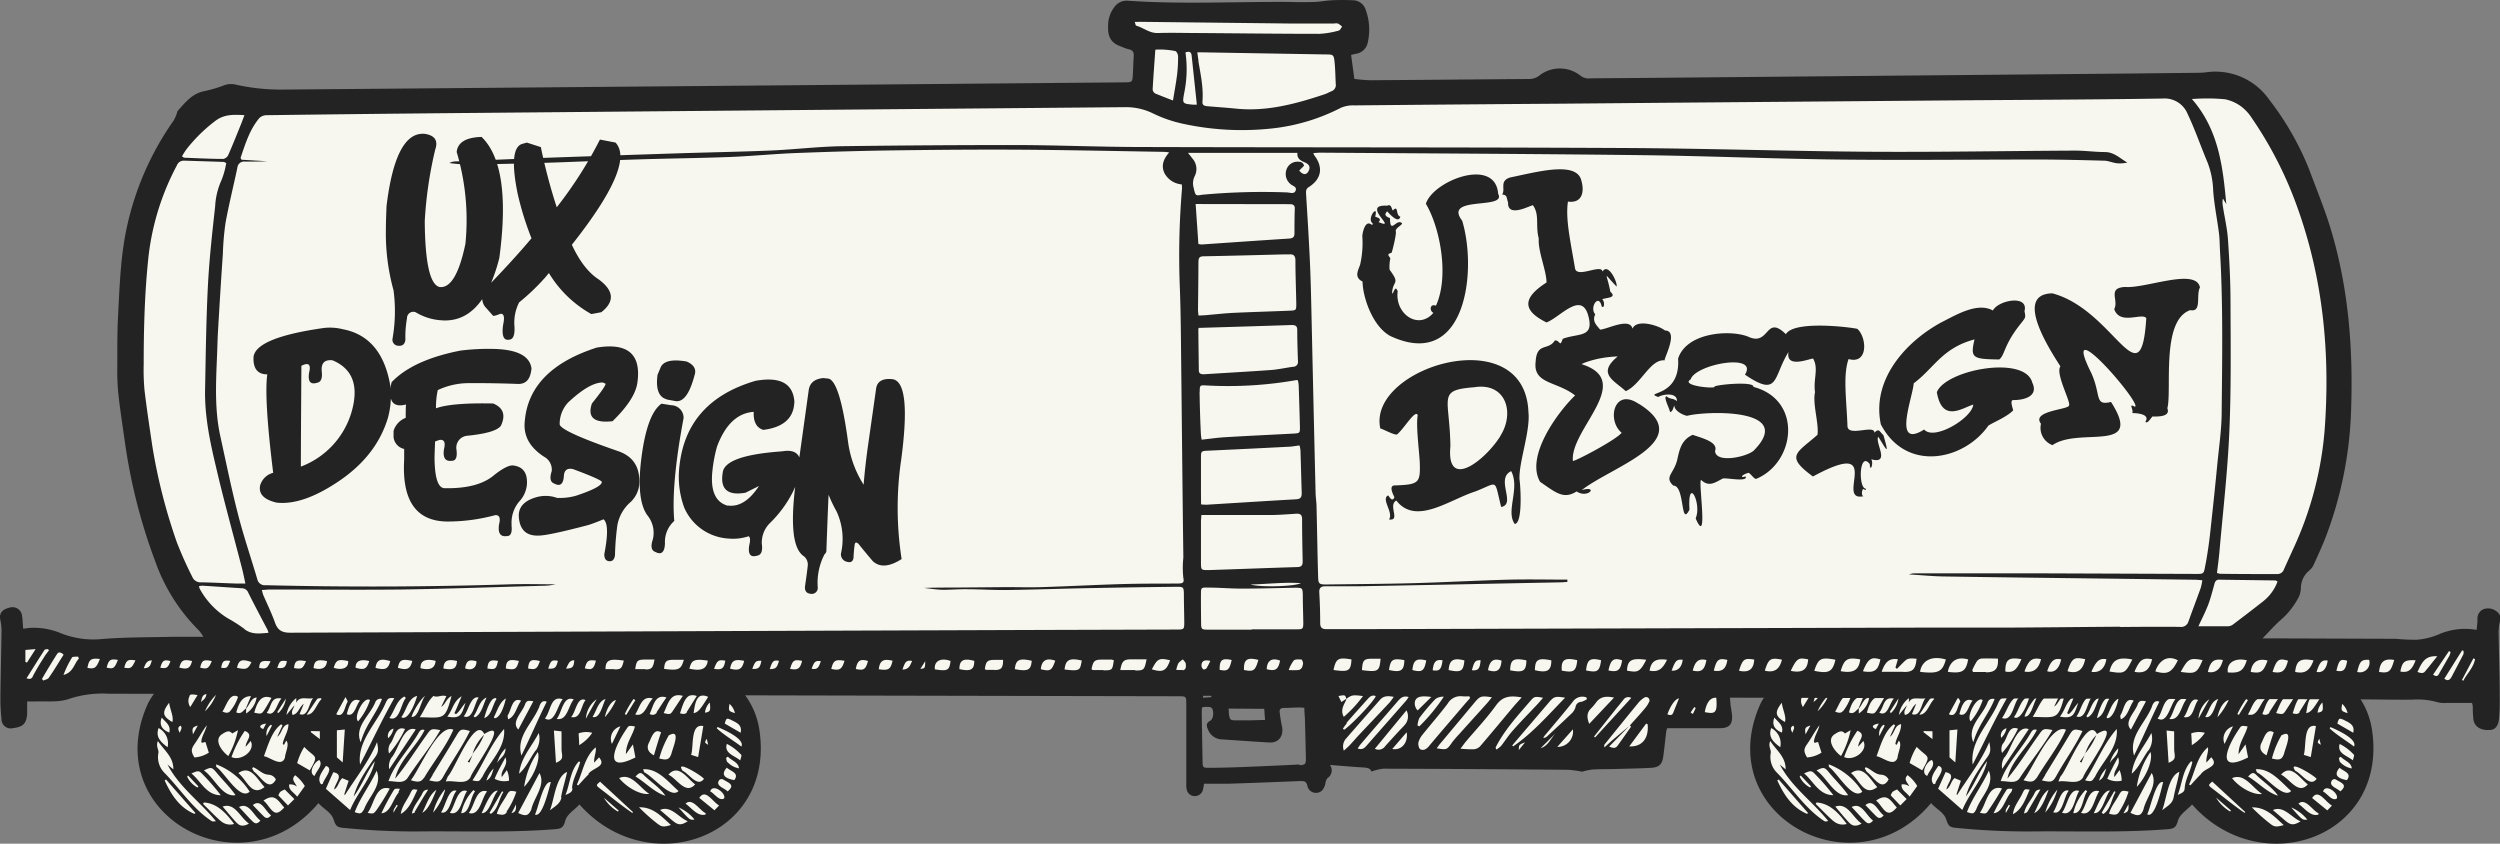 <svg xmlns="http://www.w3.org/2000/svg" viewBox="0 0 520.89 175.78"><rect x="0" y="0" width="520.89" height="175.78" fill="#808080" stroke="none"/><defs><style>.cls-1{fill:#f7f7ef;}.cls-2{fill:#232323;}</style></defs><g id="Layer_2" data-name="Layer 2"><g id="UX"><path class="cls-1" d="M39.23,141.36a18.89,18.89,0,0,0-7.56,20.88c2.43,7.58,10.56,13,18.45,12,4.88-.61,9.28-3.34,12.86-6.71,1.47-1.39,1.1-1.6,3.07-1.16,2.17.48,3.38,2.47,5,4,2,1.93,6.92,1.17,9.73,1.09,9.48-.26,18.79.18,28.27-.09a13.12,13.12,0,0,0,8.24-2.91c1-.92,1.94-2.29,3.3-2.18a3.84,3.84,0,0,1,2,1.15,23.62,23.62,0,0,0,15.63,5.92,19.27,19.27,0,0,0,14.83-7.26,17.34,17.34,0,0,0-15.78-27.72c-5.17.59-9.13,3.93-14.23,5-3.41.71-7.63.13-11.12,0q-22.16-.56-44.31.77c-1.73.1-3.9.12-5.32-1A17.67,17.67,0,0,0,57.84,140a20.65,20.65,0,0,0-12.1-1.25A18.7,18.7,0,0,0,39.23,141.36Z"/><path class="cls-1" d="M375.23,141.36c-6.64,4.36-10,13.31-7.55,20.88s10.55,13,18.44,12c4.88-.61,9.28-3.34,12.86-6.71,1.47-1.39,1.1-1.6,3.07-1.16,2.18.48,3.38,2.47,5,4,2.05,1.93,6.92,1.17,9.73,1.09,9.49-.26,18.79.18,28.27-.09a13.17,13.17,0,0,0,8.25-2.91c1-.92,1.93-2.29,3.29-2.18a3.87,3.87,0,0,1,2,1.15,23.57,23.57,0,0,0,15.62,5.92,19.27,19.27,0,0,0,14.83-7.26,17.33,17.33,0,0,0-15.77-27.72c-5.18.59-9.14,3.93-14.24,5-3.41.71-7.63.13-11.11,0q-22.17-.56-44.32.77c-1.73.1-3.9.12-5.32-1a17.49,17.49,0,0,0-4.46-3.17,20.65,20.65,0,0,0-12.1-1.25A18.78,18.78,0,0,0,375.23,141.36Z"/><path class="cls-2" d="M158.21,152c-1.67-10.72-12.85-16.11-22.92-15.41-5.36-.08-8.94,4.35-13.62,5.6-15.76.46-31.43-1.56-47.21.11-5-.3-10.34.51-14.36-3.1-9.18-6.12-24.23-2.38-29.29,7.41-10.43,23.14,19.62,39.68,35.54,20.72,1,1.18,2.65,1.9,3.14,3.37s.73,1.67,2.16,1.8a149.09,149.09,0,0,0,15.24.74c9.58-.11,19.19.29,28.75-.47,1.43-.11,1.77-.44,2.15-1.81s2-2.27,2.94-3.35C135.09,183.83,161.67,174.5,158.21,152ZM152,146.66a3.51,3.51,0,0,1,1.12,1.93C151.78,148.15,151.76,148.12,152,146.66Zm.16,3.25c1.15.63,2.55,1,2.15,2.76l-3.3-1.91C151.3,149.68,151.42,149.59,152.11,149.91Zm-5.28-1.42a3.67,3.67,0,0,1,1-2.13C148.1,148.09,148,148.34,146.83,148.49Zm.68,6.69c-.78-.44-.78-.44-.31-1.26Zm0-10c-1.71,2.77-2.12,3.22-3.05,3.41C144.78,147,145,144,147.47,145.17Zm-15.69,9.92c.21,1.08.36,1.86.52,2.72-7,3.52-4.21-2.54-1.81-6,.41-.66.55-.65,1.71-.46-.44,1.86-1.87,3.41-1.88,5.77Zm.49-6.25c1-1.56,1.32-4,3.65-3.31C134.72,146.77,134.4,149.5,132.27,148.84Zm7.11,4.32c2.53-1.37.65,2.8.43,3.86-.43,1.23-.94,1.43-2.54,1A19.72,19.72,0,0,1,139.38,153.16Zm-3.14,4.25c-1.21-.61-1.63-1.43-1.21-2.49.57-1,1.06-3.33,2.62-2.33C137.17,154.24,136.71,155.82,136.24,157.41Zm3.9-9.36c-.52.8-.66.84-1.95.51.88-1.81,1.37-4.4,4-3.6Zm-3.36.39a1.06,1.06,0,0,1-1.51.29c.8-1.62,1.07-4.2,3.5-3.42C138.07,146.42,137.45,147.45,136.78,148.44ZM134,161.35c1.48,1.51,3.49,2.72,4.63,4.44-2.29-.68-4.11-2.74-6.22-4C133.16,161,133.43,160.89,134,161.35Zm.3-.41c-.15-.11-.18-.37-.3-.67,3.1-.17,5.19,2.62,7.37,4.54C139.79,166.57,136,161.69,134.25,160.94Zm5,.44c2.07-2.34,3.89.84,5.54,2.05C142.84,165.7,141.06,162.21,139.22,161.38Zm2.91-.83c-1.69-2.44,4.17,1.15,4.46,1.74C145.28,164.17,143.53,161.09,142.13,160.55Zm1.79-3.27c.58-1.8-.19-6.59,2.54-6-.35,2.11-.7,4.21-1.08,6.46Zm-.85-8.91c-.31.48-.83.43-1.47.25.59-1.66,1.18-4.64,3.51-3.6C144.41,146.19,143.77,147.3,143.07,148.37Zm1.51-6.87c-2.42-.13-5.65,1.41-7.39-.89C138.56,139.91,142.55,140.3,144.58,141.5Zm-7,.27c-1.78.75-3,.55-4-.67C135.12,140.37,136.25,141.33,137.59,141.77Zm-4.4.58-2.67.12C131.68,141.42,132,141.39,133.19,142.35ZM132,145.64l.38.24-1.9,3.08-.3-.18A20.38,20.38,0,0,1,132,145.64ZM127.5,155a2.68,2.68,0,0,1,1.76-3.66Zm.84-9.12a14.31,14.31,0,0,1-2.31,3.55C126.39,147.59,127.35,146.08,128.34,145.86Zm-2.17-.23c-.6,1.09-1.16,4.23-2.71,3.72C124.35,148,124.59,146.18,126.17,145.63Zm-1.88.08-2.22,4A5.38,5.38,0,0,1,124.29,145.71Zm-.92,7a8.58,8.58,0,0,1-2.7,2.53c0-1-.08-1.72-.11-2.46A4.74,4.74,0,0,1,123.37,152.68ZM122,145.87c-1,1.23-.93,4-3,3.53C120,148.33,120.23,145.05,122,145.87Zm-2.46-.13c-1.16,1.37-1.32,4.46-3.55,4.06C117.1,148.44,117.32,144.81,119.56,145.74ZM117,156c0,1.47.7,2.18-1.16,2.93-.14-2.22-.28-4.39-.43-6.72l1.58.17C117,153.71,117,154.87,117,156Zm.26-10.31c-1.12,1.22-1.68,5.26-3.72,4C114.78,148.22,114.68,144.75,117.29,145.72Zm-4.85,1.34c.3-.57.58-1.17,1.51-.83-1.88,3.77-3.39,7.39-5.28,11.22C107.46,153.33,111.12,150.6,112.44,147.06Zm-.79,9.31c-1.2,1.63-1.91,3.53-3.46,4.86.36-3.35,2.61-5.61,4.09-8.48A4.48,4.48,0,0,1,111.65,156.37Zm-2.4,7.54a16.81,16.81,0,0,1,2.84-7.19C112.63,158.24,111.26,161.72,109.25,163.91Zm1.92-17.79L108,152c-1.63-1.59,1-3.72,1.45-5.4C109.82,146,109.94,145.93,111.17,146.12ZM105.81,149c.75-1.08.89-3.87,2.77-3-1,1.33-1.19,3.28-2.71,3.87C105.84,149.59,105.71,149.27,105.81,149Zm-1.26,12.9,1.06-1.45a5.4,5.4,0,0,1,.45,2.21,4.29,4.29,0,0,1-3-.39c.6-1.52,1.41-2.84,2.25-4.47C106,159.58,104.19,160.45,104.55,161.94Zm-4.11,0c-.56.93-.68,1-2,.69,2.32-3.5,3.85-7.64,6.59-10.7C105.38,155.88,102,158.63,100.44,162Zm2.46-1.91c-.36,1-.47,2.09-1.55,2.65A5.62,5.62,0,0,1,102.9,160.07Zm-12.78,1.45c1.67-2.74,3.36-5.46,5-8.21.79-1.32,1-1.44,2.78-.92-1.52,3.18-3.58,6-5.31,9.09-.85,1.57-1.07,1.66-3.16,1.2C89.68,162.27,89.89,161.89,90.12,161.52Zm-1.8.62c-.55.86-1.16,1-2.72.5,1.9-2.34,5.77-11.95,8.86-10.51C92.87,155.66,90.3,158.78,88.32,162.14Zm5-.3c1.38-1.36,5.67-12.78,7.58-8.82,5.8-3.56-2.47,7.48-2.87,9-1,1.72-3.34.57-5.15.89A10.49,10.49,0,0,1,93.29,161.84Zm12-5.88c.07,1.63-1.28,2.14-1.75,3.13A7,7,0,0,1,105.26,156Zm.09-10.4c-.21,1-1,4-2.32,4.18-.06-.07-.13-.13-.2-.2C103.58,148.19,104,146.41,105.35,145.56Zm-2.17-.09.22.24c-.88,1.32-1,3.39-2.56,4C101.12,148.76,102.06,145.46,103.18,145.47Zm-1.83-.13c-.73,1.54-1.07,3.52-2.46,4.21l-.27-.24C99.6,148,99.85,146,101.35,145.34Zm-1.61,0c-1,1.21-1.18,4.77-3.19,4C97.55,148.29,98.05,144.87,99.74,145.34Zm-3.59-.25c-.56,1.32-1,2.45-1.53,3.58l.32.21c.85-.61,1.23-1.62,2-2.35-.83,2.36-.91,3.4-3.81,2.86C94.37,147.84,94.4,146.2,96.15,145.09ZM90.32,145c.83.43,1.69-.31,2.68.06-.38.79-.73,1.5-1.07,2.22.87-.51,1-1.69,2.15-2.26-1.36,5.12-1.62,4.5-6.62,4.42C88.49,147.86,89.1,146.11,90.32,145Zm-1.73,0c-1,1.23-1.36,4.58-2.85,4.36C86.18,148,87.71,145.53,88.59,145Zm-7.32,10c1-1.15,1.06-3.9,3.12-3.1A21.13,21.13,0,0,1,81.07,157,2.43,2.43,0,0,1,81.27,155Zm-.39-1.19a1.58,1.58,0,0,1,1.11-2A3.61,3.61,0,0,1,80.88,153.8Zm.74,4c1.41-1.64,2.46-6.81,5-5.82l-5.52,8.28A3.24,3.24,0,0,1,81.62,157.79ZM86.91,145c-.29,1.11-1.79,5.33-3.3,4.43C84.75,147.92,85,145.48,86.91,145Zm-2.63.14.28.3c-1.08,1.24-1.28,5-3.43,4.16C82.22,148.1,82.61,145.93,84.28,145.11Zm-2.14.34c-2.64,4.65-4.63,9-7.12,13.82-.65-5,3.61-8.64,5.4-13C80.88,145.45,81,145.4,82.14,145.45Zm-2.56.18c-1.14,3-3.47,5.45-4.42,9-1.4-3.21,1.86-5.5,3-8.26A1.15,1.15,0,0,1,79.58,145.63Zm-2.49.23a13.54,13.54,0,0,1-2.47,4.4C73.59,149.44,75.83,144.94,77.09,145.86ZM75,146c-.84.92-1.18,3.54-2.75,2.8C72.62,147.52,73.19,145.13,75,146Zm-3-.75c.24.54.49.84.42,1-.62.94-.73,3.39-2.37,2.56C70.67,147.66,71.25,146.58,72,145.22ZM71.84,152c-.15,2.33-.29,4.49-.44,6.86l-1.21-1.07v-5.63Zm-5.72-6.37c.11-.15.47-.12.71-.18l.17.21c-1.09,1-1.48,3.28-3.09,3.24C64.72,147.66,65.4,146.61,66.12,145.6Zm.52,6.73V154l-1.9-1.47.08-.21Zm-4.91-6.88c0,.38,0,.65,0,.92.75-1.45,2.1-.66,3.5-.93-.91,1.1-1,4-2.82,3.31l.89-2.13c-1,.68-1.09,2.09-2.34,2.31-.39-.83.27-1.34.38-2-.5.6-1,1.21-1.65,2A5.44,5.44,0,0,1,61.73,145.45Zm-2.56,9.72.47-.89c.75.79-.21,2.47-.27,3.55-.7,2.06-3-.06-4.38-.3.87-2.33,1.68-5.29,3.6-6.65l.27.24-1.1,2.36c1.09-.75.89-2.34,2.34-2.63,0,1.57-1,2.76-1.19,4.14ZM40.55,155c.89-1.26,1.59-2.65,2.54-3.88-.26,1.25-1.1,2.26-1.15,3.49.23.33.47,0,.87,0l.7,2.21a6.36,6.36,0,0,1-3,1C39.76,156.55,39.8,156.08,40.55,155Zm.65-3.82-1,1.82C40,151.71,40.09,151.51,41.2,151.17Zm1.51-3A11.36,11.36,0,0,1,45,144.78,9.22,9.22,0,0,1,42.71,148.19Zm-.31,13.34A44.64,44.64,0,0,1,46,165.69c-3,0-4.11-2.87-6.11-4.54C41.38,160.5,41.47,160.51,42.4,161.53Zm.11-1c1.42-.72,1.63-.67,2.45.27,1.35,1.66,2.89,3.11,4.11,4.88C46.31,166.17,44.69,162.06,42.51,160.55Zm2.57-.75c-.07-.07,0-.24-.06-.52a14.31,14.31,0,0,1,7,5.7C50,166.87,46.84,161,45.08,159.8Zm9.79-11.56c-.39.56-.64.55-1.9.28.5-1.74,1.28-4,3.59-3.07C55.93,146.5,55.46,147.4,54.87,148.24Zm.59,2.53-.62,1.17C53.66,151.42,54.34,150.89,55.46,150.77Zm-4.18-2.11c0-.41,0-.73,0-1h0c.73-.74,1-2.2,2.19-2.31A4.87,4.87,0,0,1,51.28,148.66Zm.95,5.76c1.07,2-2,4.28-4,3.35A22.59,22.59,0,0,1,51,152.29c2,.8.16,2,.19,3.31Zm-1-6.78c-.59.46-1,1.32-2,.81.46-1.65,1.1-3.38,3.05-3.37Zm-3.28.54c-.34.48-.94.42-1.6.1.78-1.1,1.52-4.11,3.25-3.06A9.1,9.1,0,0,1,47.94,148.18Zm-1.48,4.68c.62-.35,1.29-.78,1.91,0l1.2-.69a18.7,18.7,0,0,1-2,5.38C46.21,156.54,44.31,154,46.46,152.86Zm3.21,8.23c2.56-1.75,3.89,1.29,5.44,2.93C52.4,166.11,51.46,162.5,49.67,161.09Zm3.23-.32a2.82,2.82,0,0,1-.37-.66l.19-.23c1.14.41,1.91,1.52,3.28,1.57a1.78,1.78,0,0,1,1.47,1C56,165.11,54.28,161.7,52.9,160.77ZM56.43,151l.24.18c-.38.72-.75,1.45-1.12,2.17A2.38,2.38,0,0,1,56.43,151ZM58,148.56l-.25-.17,1.82-2.84A5.09,5.09,0,0,1,58,148.56Zm.63-3c-1,1.07-1.28,3.88-3.06,2.95C56.61,147.24,56.34,145.13,58.59,145.53Zm-12.9-5.24a15.8,15.8,0,0,1,11,1.8c-2.42,0-4.87-.29-7.3-.45-1.37-.23-2.88.21-4.1-.8C45.4,140.64,45.51,140.33,45.69,140.29Zm-.48.54c-.56.71-.76.72-1.84,0A1.57,1.57,0,0,1,45.21,140.83ZM43,144.61c-.06.89-.67,1.26-1.17,1.68C42.11,145.66,42,144.78,43,144.61Zm-3.52.36c.19-.34.55-.34,1.68-.14l-1.51,2.48A2.22,2.22,0,0,1,39.52,145Zm-.29,16.61,2.16,2.29-.21.21A4.9,4.9,0,0,1,39,161.82Zm-1.58-10.4c.45.51.05.84-.15,1.51C37,151.87,37.05,151.48,37.65,151.18Zm-2.37-4.8c.14,1.38,1,2.91.67,4.06C33.84,149.24,33.69,148.42,35.28,146.38Zm-1.57,3.1c.82,1,2,1.65,1.6,3.16C33.71,152,33.12,151,33.71,149.48Zm-.66,2.2a3.6,3.6,0,0,1,1.91,4C33,154.31,32.5,153.23,33.05,151.68Zm7.47,17.89c-3.14-1.35-4.81-4-6.17-6.95l.28-.21,6.14,7Zm3.67,1.54c-4-2.58-6.63-6.79-9.94-10.14A4.64,4.64,0,0,1,33,156.91c.16-.65-.58-1.4-.1-2.52,1.33,2,3.25,3.3,3.22,5.91l-1.21-1C37.32,164,41.76,167.1,45,171.12,44.64,171.12,44.35,171.21,44.19,171.11Zm1.81-.06c-1.27-1.13-2.45-2.37-3.66-3.56l.19-.29c2.8.2,4.68,2.27,6.29,4.48A2.87,2.87,0,0,1,46,171.05Zm3.43.48c-1-1.06-1.93-2.22-3-3.47,2.57-.91,3.6,2.26,5.49,3.54C50.92,172.15,50.08,172.21,49.43,171.53Zm3.41-.22c-1.06-1-1.94-2.07-3-3.16,2.09-1.08,3,1.77,4.46,2.81C53.75,171.59,53.28,171.71,52.84,171.31ZM55,170.13c-.77-.75-1.5-1.54-2.32-2.38,1.72-1.45,2.59,1.28,3.8,2.13C56,170.47,55.52,170.62,55,170.13Zm3.34-1.08c-1.48,1.12-2.27-1.37-3.45-2.24,2.26-1.54,2.88-.24,4.33,1.45A10.48,10.48,0,0,1,58.37,169.05ZM60,167.82l-2-2.1c.33-.77.33-.77,1.33-1.23l2,2ZM61.92,166c-.77-1-1.79-1.34-1.68-2.54a2.06,2.06,0,0,1,1.61.43c-.37-.88-1.29-1.49-.34-2.36a8,8,0,0,1,2,2.25Zm0-7a12.63,12.63,0,0,1,1.47-3.36c2.4,2.45,3.08,1.49,1.16,4.88Zm3.64,2.68c-1.45-.62,0-3.08,1-3.31C67.34,159.48,66,160.48,65.56,161.64Zm1.34,1.73c-1-1.22.32-2.75,1-3.82,1.81.5-.45,2.66-.66,3.76Zm1,.94c.53-1.19,1-2.32,1.55-3.45,2.39.46.34,2.23.17,3.61.89-.53.9-1.67,1.69-2.37l1.33.55-.92,2.84.16.1c2.31-3.64,5-7,6.68-11,.37,1.82.27,2.28-.73,3.57-1.64,2.44-3.4,4.92-4.14,7.76,1.8-2.41,2.65-5.06,4.41-7.35-.78,3.7-3.65,6.53-5.15,10.17Zm6,4.88c1.13-3,3.22-5.68,4.57-8.65,1.26,3.05-1.61,5.34-2.6,8C75.27,169.58,75.13,169.65,73.83,169.19Zm2.68.16c1.43-1.85,1.67-5.95,4.63-5.09a46.14,46.14,0,0,1-2.8,4.54C77.83,169.57,77.76,169.6,76.51,169.35Zm5.45,0c-.21-.78.39-1.14.59-1.71l.27.18C82.53,168.33,82.24,168.84,82,169.35Zm1.08-4.3c-1.22,1.28-1.71,4.26-3.64,4.36A46.23,46.23,0,0,1,81.83,165c.41-.71.41-.71,1.47-.65A3.28,3.28,0,0,1,83,165.05Zm-2.18-2.29c1.22-3.65,4.4-6.73,6.32-10.16.25-.36.46-.77,1.22-.55-1.72,3.53-5.35,6.36-6.13,10.15,2.39-2.86,4.35-6.09,6.55-9.11.88-1.29,1-1.37,2.85-1-2,3.46-4.59,6.57-6.79,9.92C84,163.48,82.28,162.68,80.86,162.76Zm2.57,6.87c.18-1.75,1.4-3,2.11-4.62.37-.67.41-.65,1.37-.49C86.05,166.42,85.32,168.64,83.43,169.63Zm3-.48c-.08.14-.35.18-.69.34.3-1.51,1.19-2.43,1.89-3.67.37-.47.37-1.35,1.51-1.32C88.16,166.14,87.3,167.65,86.4,169.15Zm1.43.26c.92-1.77,1.46-3.82,3-4.89C89.74,167.6,88.86,169,87.83,169.41Zm4.82-4.88a12.28,12.28,0,0,1-2.52,4.75A12.38,12.38,0,0,1,92.65,164.53Zm-.87,4.69c.93-1.16,1.52-5.13,3.25-4.48C94,165.93,93.76,170,91.78,169.22Zm1.83.1c1.14-1.41,1.51-5.28,3.61-4.54C96.24,166.3,96,170.22,93.61,169.32Zm2.38.1a9.75,9.75,0,0,1,2.54-4.83l.36.26C97.93,166.13,97.91,169.62,96,169.42Zm1.58-.07c1.24-1.51,1.47-5.23,3.82-4.5C100.29,166.33,100,170.22,97.57,169.35Zm2.67.06c.54-1,1.9-4.86,3.39-4.71C102.52,166.14,102,169.69,100.24,169.41Zm2,.18-.35-.28,2.61-4.47.29.14C103.93,166.47,103.78,168.64,102.25,169.59Zm4.17-.12c.33-.59.66-1.19,1-1.91C107.56,168.87,107.41,169.22,106.42,169.47Zm-.89-.33c-.51.84-1.3.56-2.1.4.35-1.48,1.45-2.7,2.14-4.06.49-.81.66-.85,1.93-.56A16.67,16.67,0,0,1,105.53,169.14Zm2.35.21,4.43-8.32c1.38,2.51-1.19,5.13-1.71,7.63C110.08,170,109.52,170.16,107.88,169.35Zm3.5.31c.67-1.29,1.8-7.19,3.31-6.72C114.39,164.16,113,170.69,111.38,169.66Zm5.51-3.54c-.26,1.31-1.31,1.82-2.4,2.67.94-2.31,1.2-7,3.58-8C117.78,162.66,117.22,164.32,116.89,166.12Zm2.3-1.87c-.06.66-.32.87-1.46,1.35.94-2.31,1-5.12,2.8-7l.26.14C120.43,160.65,119.31,162.29,119.19,164.25Zm3.41-3c-.78.75-1.48,1.57-2.22,2.36l-.28-.18c1.26-2.62,1.61-5.81,3.93-7.75.19,1-.44,2-.31,3.18l1-1.1C126.49,159.74,123.53,159.92,122.6,161.25Zm6.06,7.81a8.11,8.11,0,0,1-2.93-2.89l3.09,2.68Zm3,.28c-2.35-1.6-4.55-3.43-6.82-5.15-.76-.58-.74-.67.1-1.36q3.44,3.16,6.86,6.34ZM129,162.12c2.57-1.16,4.25,2,6.28,3.29C133.5,165.69,130.59,164.1,129,162.12Zm8.23,9.69a36.16,36.16,0,0,1-4.08-3.61c2.93-.06,4.6,1.85,6.64,3.69C138.77,172.2,138,172.41,137.27,171.81Zm2.9-.82-2.6-2.23c2.24-1,3.84,1.56,5.77,2.35C141.92,172,141.25,171.93,140.17,171Zm1.18-2.78a8.48,8.48,0,0,1,3.39,2.54C143.72,170.88,143.72,170.88,141.35,168.21Zm5.68,1.51c-1.65.45-2.87-1.37-4.15-2.27,1.41-1.34,2.92,1.39,4.21,2Zm1.87-.89-3.16-2.58c1.3-2,2.68.73,4.13,1.58Zm1.94-2.43c-1,.51-1.93-1.06-2.83-1.51C148.55,163.11,151.48,165.42,150.84,166.4Zm.78-1.52c-.66-.7-2.43-1.09-1.82-2.19a.66.66,0,0,1,.93-.27C151.81,163.12,153.28,163.51,151.62,164.88Zm1.34-2.35c-2.16-.41-2.66-1.23-1.49-2.58C152.32,160.75,154.09,161.06,153,162.53Zm-1.34-3.71c-.21-.17-.21-.6-.3-.91l.38-.25c.78.83,2.24,1.18,2.3,2.43A4.22,4.22,0,0,1,151.62,158.82Zm2.61-.42c-1.25-1-3.35-1.46-2.75-3.41a10,10,0,0,1,2.83,2.11C154.58,157.34,154.53,157.4,154.23,158.4Zm.25-2.87c-1.78-1.33-3.57-2.38-5.09-3.78l.15-.28C150.76,152,155.22,153.94,154.48,155.53ZM100.85,153h0s0,0,0,0-.06.06-.09.08A.61.61,0,0,1,100.85,153Zm0,.12A14.06,14.06,0,0,1,98.48,157,9.79,9.79,0,0,1,100.8,153.15Zm-2.41,4,.09-.12a1,1,0,0,1-.18.32Zm-1,1.6,1-1.4c-.21.52-.43,1-.64,1.57Z"/><path class="cls-2" d="M494.21,152c-1.66-10.72-12.85-16.11-22.92-15.41-5.36-.08-8.94,4.35-13.62,5.6-15.76.46-31.42-1.56-47.21.11-5-.3-10.34.51-14.35-3.1-9.18-6.12-24.24-2.38-29.3,7.41-10.43,23.14,19.62,39.68,35.54,20.72,1,1.18,2.65,1.9,3.14,3.37s.74,1.67,2.16,1.8a149.09,149.09,0,0,0,15.24.74c9.58-.11,19.19.29,28.75-.47,1.43-.11,1.77-.44,2.16-1.81s2-2.27,2.93-3.35C471.09,183.83,497.67,174.5,494.21,152ZM488,146.66a3.53,3.53,0,0,1,1.13,1.93C487.78,148.15,487.76,148.12,488,146.66Zm.17,3.25c1.15.63,2.54,1,2.14,2.76L487,150.76C487.3,149.68,487.42,149.59,488.12,149.91Zm-5.29-1.42a3.67,3.67,0,0,1,1-2.13C484.11,148.09,484,148.34,482.83,148.49Zm.68,6.69c-.78-.44-.78-.44-.31-1.26Zm0-10c-1.71,2.77-2.12,3.22-3.05,3.41C480.79,147,481,144,483.47,145.17Zm-15.69,9.92c.21,1.08.36,1.86.53,2.72-7,3.52-4.22-2.54-1.82-6,.41-.66.55-.65,1.72-.46-.45,1.86-1.87,3.41-1.88,5.77Zm.5-6.25c1-1.56,1.31-4,3.64-3.31C470.72,146.77,470.4,149.5,468.28,148.84Zm7.1,4.32c2.53-1.37.65,2.8.43,3.86-.43,1.23-.94,1.43-2.53,1A19.33,19.33,0,0,1,475.38,153.16Zm-3.14,4.25c-1.21-.61-1.63-1.43-1.21-2.49.58-1,1.06-3.33,2.63-2.33C473.17,154.24,472.71,155.82,472.24,157.41Zm3.91-9.36c-.52.8-.66.84-2,.51.89-1.81,1.37-4.4,4-3.6Zm-3.36.39a1.08,1.08,0,0,1-1.52.29c.8-1.62,1.08-4.2,3.5-3.42C474.07,146.42,473.46,147.45,472.79,148.44ZM470,161.35c1.48,1.51,3.49,2.72,4.63,4.44-2.28-.68-4.1-2.74-6.22-4C469.17,161,469.43,160.89,470,161.35Zm.3-.41c-.15-.11-.17-.37-.3-.67,3.1-.17,5.2,2.62,7.37,4.54C475.79,166.57,472,161.69,470.25,160.94Zm5,.44c2.07-2.34,3.89.84,5.55,2.05C478.85,165.7,477.07,162.21,475.22,161.38Zm2.91-.83c-1.69-2.44,4.18,1.15,4.47,1.74C481.28,164.17,479.54,161.09,478.13,160.55Zm1.8-3.27c.57-1.8-.19-6.59,2.53-6-.35,2.11-.7,4.21-1.08,6.46Zm-.86-8.91c-.31.48-.83.43-1.46.25.59-1.66,1.17-4.64,3.5-3.6C480.41,146.19,479.78,147.3,479.07,148.37Zm1.52-6.87c-2.43-.13-5.66,1.41-7.39-.89C474.57,139.91,478.55,140.3,480.59,141.5Zm-7,.27c-1.78.75-3,.55-4-.67C471.12,140.37,472.25,141.33,473.59,141.77Zm-4.4.58-2.67.12C467.69,141.42,468,141.39,469.19,142.35ZM468,145.64l.37.24-1.9,3.08-.3-.18A19.65,19.65,0,0,1,468,145.64ZM463.5,155a2.69,2.69,0,0,1,1.76-3.66C464.65,152.59,464.11,153.73,463.5,155Zm.85-9.12a14.66,14.66,0,0,1-2.32,3.55C462.39,147.59,463.35,146.08,464.35,145.86Zm-2.17-.23c-.6,1.09-1.17,4.23-2.71,3.72C460.36,148,460.6,146.18,462.18,145.63Zm-1.89.08c-.77,1.38-1.42,2.55-2.22,4A5.41,5.41,0,0,1,460.29,145.71Zm-.92,7a8.58,8.58,0,0,1-2.7,2.53c0-1-.07-1.72-.11-2.46A4.74,4.74,0,0,1,459.37,152.68ZM458,145.87c-1,1.23-.93,4-3,3.53C456,148.33,456.24,145.05,458,145.87Zm-2.46-.13c-1.16,1.37-1.31,4.46-3.55,4.06C453.11,148.44,453.32,144.81,455.56,145.74ZM453,156c0,1.47.7,2.18-1.16,2.93-.14-2.22-.28-4.39-.42-6.72l1.58.17C453,153.71,453,154.87,453,156Zm.26-10.31c-1.11,1.22-1.68,5.26-3.72,4C450.79,148.22,450.68,144.75,453.29,145.72Zm-4.85,1.34c.31-.57.58-1.17,1.51-.83-1.87,3.77-3.39,7.39-5.28,11.22C443.46,153.33,447.12,150.6,448.44,147.06Zm-.79,9.31c-1.2,1.63-1.91,3.53-3.46,4.86.37-3.35,2.61-5.61,4.09-8.48A4.44,4.44,0,0,1,447.65,156.37Zm-2.4,7.54a16.94,16.94,0,0,1,2.84-7.19C448.63,158.24,447.27,161.72,445.25,163.91Zm1.92-17.79L444,152c-1.62-1.59,1-3.72,1.45-5.4C445.83,146,446,145.93,447.17,146.12ZM441.81,149c.75-1.08.89-3.87,2.77-3-1,1.33-1.19,3.28-2.7,3.87C441.85,149.59,441.72,149.27,441.81,149Zm-1.26,12.9,1.07-1.45a5.55,5.55,0,0,1,.44,2.21,4.29,4.29,0,0,1-3-.39,48.19,48.19,0,0,1,2.26-4.47C442,159.58,440.2,160.45,440.55,161.94Zm-4.11,0c-.56.93-.68,1-2,.69,2.32-3.5,3.86-7.64,6.6-10.7C441.38,155.88,438,158.63,436.44,162Zm2.46-1.91c-.36,1-.47,2.09-1.55,2.65A5.79,5.79,0,0,1,438.9,160.07Zm-12.78,1.45c1.67-2.74,3.36-5.46,5-8.21.79-1.32,1-1.44,2.78-.92-1.52,3.18-3.58,6-5.31,9.09-.85,1.57-1.07,1.66-3.16,1.2C425.68,162.27,425.89,161.89,426.12,161.52Zm-1.79.62c-.55.86-1.17,1-2.73.5,1.9-2.34,5.77-11.95,8.86-10.51C428.87,155.66,426.3,158.78,424.33,162.14Zm5-.3c1.38-1.36,5.68-12.78,7.58-8.82,5.81-3.56-2.47,7.48-2.87,9-1.05,1.72-3.34.57-5.15.89A10.49,10.49,0,0,1,429.29,161.84Zm12-5.88c.07,1.63-1.27,2.14-1.75,3.13A7.08,7.08,0,0,1,441.26,156Zm.09-10.4c-.21,1-1,4-2.31,4.18l-.21-.2C439.58,148.19,440,146.41,441.35,145.56Zm-2.17-.09.22.24c-.88,1.32-1,3.39-2.56,4C437.13,148.76,438.07,145.46,439.18,145.47Zm-1.82-.13c-.74,1.54-1.08,3.52-2.46,4.21l-.27-.24C435.6,148,435.85,146,437.36,145.34Zm-1.62,0c-1,1.21-1.18,4.77-3.19,4C433.55,148.29,434.05,144.87,435.74,145.34Zm-3.59-.25-1.52,3.58.31.21c.86-.61,1.24-1.62,2-2.35-.84,2.36-.92,3.4-3.82,2.86C430.38,147.84,430.4,146.2,432.15,145.09Zm-5.83-.08c.83.43,1.69-.31,2.68.06-.38.79-.73,1.5-1.07,2.22.87-.51,1-1.69,2.15-2.26-1.36,5.12-1.62,4.5-6.62,4.42C424.49,147.86,425.1,146.11,426.32,145Zm-1.73,0c-1,1.23-1.36,4.58-2.84,4.36C422.18,148,423.71,145.53,424.59,145Zm-7.32,10c1-1.15,1.06-3.9,3.12-3.1a21.13,21.13,0,0,1-3.32,5.06A2.43,2.43,0,0,1,417.27,155Zm-.38-1.19a1.57,1.57,0,0,1,1.1-2A3.59,3.59,0,0,1,416.89,153.8Zm.74,4c1.4-1.64,2.45-6.81,5-5.82l-5.53,8.28A3.24,3.24,0,0,1,417.63,157.79ZM422.91,145c-.29,1.11-1.78,5.33-3.3,4.43C420.75,147.92,421,145.48,422.91,145Zm-2.62.14.27.3c-1.07,1.24-1.27,5-3.43,4.16C418.23,148.1,418.61,145.93,420.29,145.11Zm-2.15.34c-2.64,4.65-4.63,9-7.12,13.82-.64-5,3.61-8.64,5.4-13C416.89,145.45,417,145.4,418.14,145.45Zm-2.56.18c-1.13,3-3.46,5.45-4.42,9-1.4-3.21,1.87-5.5,2.95-8.26A1.16,1.16,0,0,1,415.58,145.63Zm-2.48.23a13.77,13.77,0,0,1-2.48,4.4C409.59,149.44,411.84,144.94,413.1,145.86ZM411,146c-.85.92-1.18,3.54-2.76,2.8C408.62,147.52,409.19,145.13,411,146Zm-3-.75c.24.54.49.84.42,1-.62.94-.73,3.39-2.36,2.56Zm-.16,6.75c-.15,2.33-.29,4.49-.44,6.86l-1.21-1.07v-5.63Zm-5.71-6.37c.11-.15.46-.12.7-.18l.17.21c-1.08,1-1.48,3.28-3.08,3.24C400.72,147.66,401.4,146.61,402.13,145.6Zm.51,6.73V154l-1.89-1.47.07-.21Zm-4.9-6.88c0,.38,0,.65-.06.92.75-1.45,2.1-.66,3.5-.93-.9,1.1-1,4-2.81,3.31.27-.67.54-1.3.88-2.13-1,.68-1.08,2.09-2.34,2.31-.38-.83.27-1.34.38-2l-1.64,2A5.4,5.4,0,0,1,397.74,145.45Zm-2.57,9.72c.16-.3.33-.61.47-.89.75.79-.2,2.47-.27,3.55-.7,2.06-3-.06-4.38-.3.87-2.33,1.69-5.29,3.61-6.65l.26.24c-.33.72-.67,1.44-1.09,2.36,1.08-.75.88-2.34,2.33-2.63.06,1.57-1,2.76-1.19,4.14ZM376.55,155c.89-1.26,1.59-2.65,2.54-3.88-.25,1.25-1.09,2.26-1.15,3.49.23.33.47,0,.87,0l.71,2.21a6.4,6.4,0,0,1-3,1C375.76,156.55,375.8,156.08,376.55,155Zm.65-3.82-1,1.82C376,151.71,376.1,151.51,377.2,151.17Zm1.51-3a11.21,11.21,0,0,1,2.32-3.41A9.24,9.24,0,0,1,378.71,148.19Zm-.31,13.34a44.64,44.64,0,0,1,3.59,4.16c-3,0-4.11-2.87-6.1-4.54C377.38,160.5,377.47,160.51,378.4,161.53Zm.11-1c1.42-.72,1.64-.67,2.45.27,1.35,1.66,2.89,3.11,4.11,4.88C382.31,166.17,380.69,162.06,378.51,160.55Zm2.57-.75c-.06-.07,0-.24-.06-.52a14.31,14.31,0,0,1,7,5.7C386,166.87,382.84,161,381.08,159.8Zm9.8-11.56c-.39.56-.65.55-1.91.28.5-1.74,1.28-4,3.59-3.07C391.94,146.5,391.46,147.4,390.88,148.24Zm.59,2.53c-.32.6-.48.88-.63,1.17C389.67,151.42,390.34,150.89,391.47,150.77Zm-4.18-2.11c0-.41,0-.73,0-1h0c.73-.74,1-2.2,2.18-2.31A4.89,4.89,0,0,1,387.29,148.66Zm.95,5.76c1.07,2-2,4.28-4,3.35a22.59,22.59,0,0,1,2.75-5.48c2,.8.16,2,.19,3.31Zm-1-6.78c-.59.46-1,1.32-2,.81.46-1.65,1.11-3.38,3.06-3.37C387.84,146.13,387.53,146.89,387.22,147.64Zm-3.27.54c-.35.48-.95.42-1.61.1.78-1.1,1.52-4.11,3.25-3.06A9.26,9.26,0,0,1,384,148.18Zm-1.48,4.68c.61-.35,1.28-.78,1.91,0l1.19-.69a18.94,18.94,0,0,1-2,5.38C382.22,156.54,380.31,154,382.47,152.86Zm3.2,8.23c2.56-1.75,3.9,1.29,5.45,2.93C388.4,166.11,387.46,162.5,385.67,161.09Zm3.23-.32a2.82,2.82,0,0,1-.37-.66l.19-.23c1.14.41,1.91,1.52,3.28,1.57a1.79,1.79,0,0,1,1.48,1C392,165.11,390.29,161.7,388.9,160.77Zm3.53-9.73.24.18-1.12,2.17A2.42,2.42,0,0,1,392.43,151Zm1.53-2.48-.25-.17,1.83-2.84A5.11,5.11,0,0,1,394,148.56Zm.63-3c-1,1.07-1.28,3.88-3.06,2.95C392.62,147.24,392.34,145.13,394.59,145.53Zm-12.89-5.24a15.77,15.77,0,0,1,11,1.8c-2.41,0-4.87-.29-7.3-.45-1.37-.23-2.88.21-4.09-.8C381.41,140.64,381.52,140.33,381.7,140.29Zm-.49.54c-.56.71-.75.72-1.84,0A1.57,1.57,0,0,1,381.21,140.83ZM379,144.61c-.06.89-.66,1.26-1.16,1.68C378.11,145.66,378,144.78,379,144.61Zm-3.52.36c.19-.34.56-.34,1.68-.14l-1.5,2.48A2.23,2.23,0,0,1,375.52,145Zm-.29,16.61,2.16,2.29-.21.21a4.9,4.9,0,0,1-2.17-2.26Zm-1.57-10.4c.44.51,0,.84-.15,1.51C373,151.87,373.05,151.48,373.66,151.18Zm-2.38-4.8c.14,1.38,1,2.91.67,4.06C369.84,149.24,369.69,148.42,371.28,146.38Zm-1.57,3.1c.83,1,2,1.65,1.6,3.16C369.71,152,369.13,151,369.71,149.48Zm-.66,2.2a3.62,3.62,0,0,1,1.92,4C369,154.31,368.5,153.23,369.05,151.68Zm7.48,17.89c-3.14-1.35-4.81-4-6.18-6.95l.29-.21,6.13,7Zm3.66,1.54c-4-2.58-6.62-6.79-9.94-10.14a4.63,4.63,0,0,1-1.27-4.06c.15-.65-.58-1.4-.1-2.52,1.32,2,3.24,3.3,3.21,5.91l-1.21-1c2.44,4.68,6.88,7.75,10.08,11.77C380.64,171.12,380.35,171.21,380.19,171.11Zm1.81-.06c-1.27-1.13-2.44-2.37-3.66-3.56l.2-.29c2.79.2,4.67,2.27,6.28,4.48A2.88,2.88,0,0,1,382,171.05Zm3.43.48c-1-1.06-1.93-2.22-3-3.47,2.57-.91,3.6,2.26,5.49,3.54C386.93,172.15,386.08,172.21,385.43,171.53Zm3.41-.22c-1.06-1-1.94-2.07-3-3.16,2.1-1.08,3,1.77,4.46,2.81C389.75,171.59,389.28,171.71,388.84,171.31Zm2.19-1.18c-.77-.75-1.5-1.54-2.32-2.38,1.72-1.45,2.59,1.28,3.8,2.13C392,170.47,391.53,170.62,391,170.13Zm3.34-1.08c-1.48,1.12-2.27-1.37-3.44-2.24,2.25-1.54,2.87-.24,4.32,1.45A10.48,10.48,0,0,1,394.37,169.05Zm1.61-1.23-2-2.1c.32-.77.32-.77,1.32-1.23l2,2Zm1.94-1.84c-.76-1-1.79-1.34-1.67-2.54a2.06,2.06,0,0,1,1.61.43c-.38-.88-1.29-1.49-.35-2.36a8.15,8.15,0,0,1,2,2.25Zm0-7a12.35,12.35,0,0,1,1.48-3.36c2.4,2.45,3.07,1.49,1.15,4.88Zm3.64,2.68c-1.45-.62,0-3.08,1-3.31C403.34,159.48,402,160.48,401.56,161.64Zm1.35,1.73c-1-1.22.32-2.75,1-3.82,1.81.5-.45,2.66-.65,3.76Zm.95.94c.54-1.19,1.05-2.32,1.55-3.45,2.39.46.34,2.23.18,3.61.88-.53.89-1.67,1.69-2.37l1.32.55-.92,2.84.16.1c2.31-3.64,5-7,6.68-11,.38,1.82.27,2.28-.72,3.57-1.65,2.44-3.41,4.92-4.15,7.76,1.8-2.41,2.65-5.06,4.42-7.35-.78,3.7-3.66,6.53-5.16,10.17Zm6,4.88c1.13-3,3.22-5.68,4.56-8.65,1.26,3.05-1.61,5.34-2.59,8C411.28,169.58,411.13,169.65,409.84,169.19Zm2.67.16c1.43-1.85,1.68-5.95,4.64-5.09a48.23,48.23,0,0,1-2.81,4.54C413.84,169.57,413.76,169.6,412.51,169.35Zm5.45,0c-.2-.78.39-1.14.59-1.71l.27.18Zm1.09-4.3c-1.23,1.28-1.72,4.26-3.65,4.36a48.55,48.55,0,0,1,2.43-4.42c.41-.71.41-.71,1.48-.65A3.91,3.91,0,0,1,419.05,165.05Zm-2.18-2.29c1.21-3.65,4.39-6.73,6.31-10.16.25-.36.47-.77,1.23-.55-1.72,3.53-5.36,6.36-6.13,10.15,2.39-2.86,4.35-6.09,6.54-9.11.88-1.29,1-1.37,2.85-1-2,3.46-4.58,6.57-6.78,9.92C420,163.48,418.29,162.68,416.87,162.76Zm2.56,6.87c.18-1.75,1.41-3,2.11-4.62.37-.67.41-.65,1.37-.49C422.05,166.42,421.33,168.64,419.43,169.63Zm3-.48c-.09.14-.36.18-.7.34.3-1.51,1.19-2.43,1.9-3.67.36-.47.36-1.35,1.51-1.32C424.16,166.14,423.3,167.65,422.41,169.15Zm1.42.26c.93-1.77,1.46-3.82,3-4.89C425.75,167.6,424.86,169,423.83,169.41Zm4.82-4.88a12.27,12.27,0,0,1-2.51,4.75A12.34,12.34,0,0,1,428.65,164.53Zm-.87,4.69c.93-1.16,1.52-5.13,3.26-4.48C430,165.93,429.76,170,427.78,169.22Zm1.84.1c1.13-1.41,1.5-5.28,3.6-4.54C432.24,166.3,432,170.22,429.62,169.32Zm2.37.1a9.79,9.79,0,0,1,2.55-4.83l.35.26C433.93,166.13,433.92,169.62,432,169.42Zm1.58-.07c1.25-1.51,1.47-5.23,3.83-4.5C436.3,166.33,436,170.22,433.57,169.35Zm2.68.06c.54-1,1.89-4.86,3.38-4.71C438.52,166.14,438,169.69,436.25,169.41Zm2,.18-.35-.28q1.31-2.24,2.62-4.47l.28.14C439.93,166.47,439.78,168.64,438.25,169.59Zm4.17-.12,1.06-1.91C443.56,168.87,443.41,169.22,442.42,169.47Zm-.88-.33c-.52.84-1.3.56-2.1.4.34-1.48,1.44-2.7,2.13-4.06.49-.81.66-.85,1.93-.56A17,17,0,0,1,441.54,169.14Zm2.34.21c1.5-2.8,2.93-5.5,4.44-8.32,1.37,2.51-1.19,5.13-1.72,7.63C446.08,170,445.52,170.16,443.88,169.35Zm3.5.31c.68-1.29,1.8-7.19,3.32-6.72C450.39,164.16,449,170.69,447.38,169.66Zm5.51-3.54c-.25,1.31-1.31,1.82-2.39,2.67.93-2.31,1.19-7,3.58-8C453.78,162.66,453.23,164.32,452.89,166.12Zm2.3-1.87c-.06.66-.32.87-1.45,1.35.93-2.31,1-5.12,2.79-7l.26.14C456.43,160.65,455.32,162.29,455.19,164.25Zm3.41-3c-.77.75-1.48,1.57-2.21,2.36l-.29-.18c1.26-2.62,1.61-5.81,3.93-7.75.19,1-.43,2-.31,3.18l1-1.1C462.49,159.74,459.54,159.92,458.6,161.25Zm6.06,7.81a8,8,0,0,1-2.92-2.89l3.09,2.68Zm3,.28c-2.35-1.6-4.54-3.43-6.82-5.15-.76-.58-.74-.67.1-1.36l6.87,6.34Zm-2.61-7.22c2.57-1.16,4.25,2,6.27,3.29C469.5,165.69,466.59,164.1,465.05,162.12Zm8.22,9.69a38,38,0,0,1-4.08-3.61c2.93-.06,4.61,1.85,6.64,3.69C474.77,172.2,474,172.41,473.27,171.81Zm2.9-.82-2.6-2.23c2.24-1,3.85,1.56,5.77,2.35C477.92,172,477.25,171.93,476.17,171Zm1.19-2.78a8.46,8.46,0,0,1,3.38,2.54C479.73,170.88,479.73,170.88,477.36,168.21Zm5.67,1.51c-1.65.45-2.87-1.37-4.15-2.27,1.41-1.34,2.92,1.39,4.22,2Zm1.88-.89-3.17-2.58c1.3-2,2.68.73,4.13,1.58Zm1.94-2.43c-1,.51-1.94-1.06-2.83-1.51C484.56,163.11,487.48,165.42,486.85,166.4Zm.77-1.52c-.66-.7-2.42-1.09-1.81-2.19a.64.64,0,0,1,.92-.27C487.81,163.12,489.28,163.51,487.62,164.88Zm1.34-2.35c-2.16-.41-2.66-1.23-1.49-2.58C488.33,160.75,490.1,161.06,489,162.53Zm-1.34-3.71c-.2-.17-.2-.6-.3-.91l.39-.25c.77.83,2.24,1.18,2.29,2.43A4.25,4.25,0,0,1,487.62,158.82Zm2.61-.42c-1.25-1-3.35-1.46-2.74-3.41a10,10,0,0,1,2.83,2.11C490.58,157.34,490.53,157.4,490.23,158.4Zm.25-2.87c-1.77-1.33-3.56-2.38-5.08-3.78l.15-.28C486.76,152,491.22,153.94,490.48,155.53ZM436.85,153h0l0,0-.09.08A.61.61,0,0,0,436.85,153Zm-.05.12a14.06,14.06,0,0,1-2.32,3.84A9.91,9.91,0,0,1,436.8,153.15Zm-2.41,4,.09-.12a1,1,0,0,1-.17.32Zm-1.05,1.6,1-1.4c-.22.52-.43,1-.65,1.57Z"/><path class="cls-1" d="M3.2,132.64l14,3,33-1s-22-3-23-62c0-15,2-50,21-52,4,1,190,0,190,0s1-9,0-11c-6-1-8-7,1-7h41c5.16,0,4.55,7,0,7v9h186s20,12,22,59c-1,45-21,58-21,58h36l15-3v13l-16-2-143-1v7h-13l-2,9-67-2-4-13-254-1-16,3Z"/><path class="cls-2" d="M520.29,127.49a2.8,2.8,0,0,0-2.81-.57,2.11,2.11,0,0,0-1.28,2.2c0,.69-.12,1.39-.18,2.12a13.73,13.73,0,0,0-7.9.94,14.89,14.89,0,0,1-4.47,1.11,41.73,41.73,0,0,1-4.45-.19l-26-.09h-1.78c1.35-1.38,2.42-2.63,3.64-3.71a15.87,15.87,0,0,0,3.94-5,4.45,4.45,0,0,0,.4-1.69,4.78,4.78,0,0,1,1.71-3.71,3.38,3.38,0,0,0,.92-1.14c.9-2,1.83-4,2.6-6a81.27,81.27,0,0,0,5.21-25.53c.51-13.37-.46-26.54-4.48-39.36-1.23-3.89-2.8-7.68-4.21-11.51a60.13,60.13,0,0,0-8.37-14.63,13.68,13.68,0,0,0-13.25-5.65,17.33,17.33,0,0,1-1.91.09l-14,.15-90.41.82q-10.9.11-21.81.18a2.8,2.8,0,0,1-2.15-.59,6.92,6.92,0,0,0-8.31-.15,3.55,3.55,0,0,1-2.47.88c-11,.08-22,.19-33,.26a32,32,0,0,1-3.28-.28c-.24-1.77-.46-3.36-.68-5,.38-.09.68-.17,1-.23A2.94,2.94,0,0,0,285,8.75a11.81,11.81,0,0,0-.41-6.58,2.82,2.82,0,0,0-2.45-2.1,44.13,44.13,0,0,0-4.88,0c-1.08.05-2.15.3-3.23.33-1.82.07-3.64.06-5.46,0C257.38.33,246.2.93,235,.15a3.13,3.13,0,0,0-2.66,1.12,6.41,6.41,0,0,0-1.46,4.29c-.07,1.84.49,3.32,2.38,4a13.76,13.76,0,0,0,1.91.71c.86.16,1.1.63,1.05,1.43-.09,1.27-.11,2.54-.18,3.81-.1,1.61-.14,1.64-1.79,1.65q-87.48.77-174.95,1.5a42.85,42.85,0,0,1-10.4-1.08,4.26,4.26,0,0,0-2.5.31A28.25,28.25,0,0,1,42.53,19c-2.55.5-4,2.44-5.55,4.15-.06.06,0,.18-.07.26a8,8,0,0,1-.72,1.69,60.93,60.93,0,0,0-9.66,21.79c-1.42,6.28-1.6,12.7-1.94,19.1-.18,3.49-.14,7-.15,10.49a49.55,49.55,0,0,0,.23,5.72c.42,3.7,1,7.38,1.52,11.07A117.39,117.39,0,0,0,32.36,117a38.21,38.21,0,0,0,9.12,14.4,11.07,11.07,0,0,1,.9,1.28c-2.32,0-4.3,0-6.29,0-5,.12-10.1.06-15.12.49a18.36,18.36,0,0,1-8.63-1.37,14.77,14.77,0,0,0-5.58-1c-.62,0-1.23.12-1.94.19-.08-1-.09-1.91-.24-2.79a2,2,0,0,0-2.69-1.56c-1.49.35-2.09,1.2-1.83,2.51a11.18,11.18,0,0,1,.26,2.15c-.06,4.54-.18,9.08-.23,13.63a39.92,39.92,0,0,0,.22,4.89,1.93,1.93,0,0,0,2.46,1.88c2.05-.24,2.8-1,2.89-3.08,0-.8,0-1.6,0-2.46.64,0,1.09,0,1.54,0,2.48-.12,5,.28,7.42-.62a22.12,22.12,0,0,1,7.92-1q83.25.23,166.5.41l56.46.12c1.65,0,1.67,0,1.67,1.68q0,8.31,0,16.63a4.3,4.3,0,0,0,.07,1,1.7,1.7,0,0,0,1.68,1.49,1.73,1.73,0,0,0,1.74-1.43c.11-.43.16-.87.21-1.14,1.73,0,3.31,0,4.89,0q7.5-.24,15-.56c.79,0,1.37-.08,1.63.93a1.82,1.82,0,0,0,2,1.52c.88-.09,1.47-.72,1.74-1.84a2.56,2.56,0,0,1,.46-1.23,1.91,1.91,0,0,0,.51-2.74c2.43.19,4.64.39,6.85.52.85.05,1.6.14,1.78.86a11.34,11.34,0,0,1,2.47-.6q19.3.06,38.59.23a21.1,21.1,0,0,1,2.84.4,12.94,12.94,0,0,1,2.11-.45c1.54-.1,3.09-.07,4.63-.11,2.54-.07,5.09-.11,7.63-.25,1.71-.1,2.33-.73,2.56-2.42s.4-3.43.61-5.14a3.68,3.68,0,0,1,.2-.7h11c1.89,0,2.66-.8,2.51-2.69-.06-.77-.23-1.53-.33-2.3,0-.38-.06-.77-.1-1.36H363l128.3.35c3.72,0,7.45.1,11.18.06a15.76,15.76,0,0,1,5.51.56,5.13,5.13,0,0,0,1.62.12h5.45a5.13,5.13,0,0,1,.16.78,24.53,24.53,0,0,0,.13,2.72c.27,1.48,1.52,2.23,3.33,2.14,1.17,0,1.84-.78,2-2.34s.17-3.18.15-4.77c0-4.41-.17-8.82-.23-13.22a11.1,11.1,0,0,1,.27-2.29A1.69,1.69,0,0,0,520.29,127.49Zm-515,7.93,2.13-.18-1.8,2.81-.33-.13Zm1.59,5.45c-.3.57-.61.72-1.35.45,1.27-2,2.5-4,3.76-5.92.1-.14.47-.11.71-.16l.2.27c-.34.47-.72.9-1,1.39C8.36,138.21,7.56,139.52,6.85,140.87Zm2.15.94c-.1-.12-.19-.24-.29-.35,1-1.73,2.06-3.48,3.14-5.18.34-.53.85-.38,1.37.13-1.06,1.66-2,3.28-3.11,4.84C9.91,141.55,9.38,141.63,9,141.81Zm4.19-1.17A21.66,21.66,0,0,1,15,137c.17-.24.84-.14,1.27-.2l.16.43C15.42,138.28,15.3,140.1,13.19,140.64Zm5-1.48c.3-1.75.76-2.09,2.59-1.85C20.06,139.21,19.73,139.43,18.2,139.16Zm4-.07c.43-1.62.79-1.87,2.34-1.59C23.86,139.28,23.6,139.44,22.19,139.09Zm3.68,0c.38-1.51.77-1.78,2.32-1.49C27.45,139.23,27.23,139.36,25.87,139.11Zm4.07.11c.35-.87.57-1.59,1.67-1.6C31.37,138.48,31.25,139.27,29.94,139.22Zm3.44-.1c.4-1.48.77-1.73,2.1-1.35C35,139.17,34.7,139.35,33.38,139.12Zm438.17-13.84c-2.07,1.63-4.16,3.22-6.26,4.81a1.88,1.88,0,0,1-1,.41c-2,0-4.08,0-6.26,0,.74-1.61,1.46-3,2-4.4s.9-2.86,1.3-4.3c.15-.58.34-1,1-1l11.72.16c.12,0,.23.11.46.22A9.3,9.3,0,0,1,471.55,125.28ZM458.22,20.55a39.2,39.2,0,0,1,5.43.14,8.62,8.62,0,0,1,3.4,1.56,9.46,9.46,0,0,1,2.17,2.41,80.51,80.51,0,0,1,9.53,18.77c5.35,15,6.77,30.42,5.6,46.19a72.67,72.67,0,0,1-6.61,24.89c-.62,1.37-1.25,2.73-1.86,4.1a1.44,1.44,0,0,1-1.44,1c-3.95,0-7.9,0-11.85-.06a3.21,3.21,0,0,1-.67-.17c.18-1.52.38-2.9.5-4.3.73-8.32,1.7-16.64,2.07-25,.4-9,.28-18,.25-27,0-4.4-.23-8.81-.53-13.2-.16-2.3-.7-4.58-1.06-6.87a4.57,4.57,0,0,1,0-1.66c.24.39.47.78.71,1.16-.71-7.75-1.56-15.46-7.18-21.9C457.31,20.62,457.77,20.55,458.22,20.55Zm-220.5-16,31,.35c3.08,0,6.17,0,9.25,0a2.16,2.16,0,0,1,.81,0,4.86,4.86,0,0,1,.86.65c-.23.28-.42.76-.7.82a18.49,18.49,0,0,1-4,.68c-8.49,0-17-.11-25.46-.17-2.72,0-5.45-.09-8.16,0-1.78.09-3-1.08-4.58-1.53-.12,0-.16-.37-.32-.79C237,4.58,237.37,4.54,237.72,4.55Zm12,8.12c-.09-.52-.15-1.05-.25-1.76h1.36l25.2.43c1.84,0,1.88,0,2.06,1.84.14,1.44.14,2.9.23,4.35a1.37,1.37,0,0,1-.92,1.49c-.46.19-.9.45-1.37.61-6,2-12.09,3.67-18.54,3-1.94-.19-3.89-.33-5.83-.49-.63-.05-1.2-.14-1.12-1C250.77,18.29,250.15,15.49,249.68,12.67ZM247,10.93c.8-.3,1.21-.11,1.29.68.35,3.33.71,6.67,1.08,10.2-.35,0-.57,0-.79,0-2.25-.22-2.25-.22-1.84-2.45A24.58,24.58,0,0,0,247,10.93Zm-1.54.79a30,30,0,0,1-.2,3.79c-.22,1.74-.54,3.46-.86,5.43-1.4-.54-2.58-1-3.72-1.47a1.11,1.11,0,0,1-.52-.84c.15-2.7.36-5.4.56-8.28a15.63,15.63,0,0,1,4.18.3C245.14,10.69,245.46,11.35,245.46,11.72ZM38.93,31a32.61,32.61,0,0,1,6-5.86c1.81-1.35,3.77-1.27,6-1.15-.27.73-.48,1.31-.71,1.88-.87,2.14-1.72,4.3-2.66,6.42a1.49,1.49,0,0,1-1,.82c-2.72,0-5.45-.15-8.17-.25-.11,0-.22-.13-.47-.29A14.43,14.43,0,0,1,38.93,31Zm1.19,89.3A79.4,79.4,0,0,1,36.85,113a116.73,116.73,0,0,1-5.13-20.17c-.57-3.87-1.16-7.73-1.62-11.61a46.78,46.78,0,0,1-.16-5.3c0-7.49.2-15,1-22.45a53.07,53.07,0,0,1,5.91-19,1.53,1.53,0,0,1,1.45-1c2.77.09,5.54.17,8.3.27a2.46,2.46,0,0,1,.54.24,17.14,17.14,0,0,1-1,3.58A15,15,0,0,0,44.83,43c-.61,5.5-1.23,11-1.51,16.54-.37,7.2-.45,14.42-.59,21.64-.11,5.45,1,10.76,2.25,16,1.65,7.12,3.62,14.16,5.44,21.23.26,1,.45,2,.71,3.17-.82,0-1.44,0-2.07,0-2.36-.08-4.72-.2-7.08-.25A1.84,1.84,0,0,1,40.12,120.31ZM37.37,139.1c.38-1.54.86-1.79,2.65-1.37C39.61,139.27,39.08,139.54,37.37,139.1Zm4.34,0c.34-1.52.7-1.73,2.42-1.36C43.48,139.31,43.17,139.47,41.71,139.11Zm4.38,0c.27-1.39.5-1.57,1.87-1.4C47.38,139.19,47.26,139.28,46.09,139.13Zm3.3,0c.37-1.61,1-1.85,3-1.15C51.69,139.42,51.3,139.57,49.39,139.14Zm1.53-8.06a30.74,30.74,0,0,0-3.43-2.2,16.36,16.36,0,0,1-5.85-6.12,2.68,2.68,0,0,1-.19-.57,2.94,2.94,0,0,1,.69-.12c2.76.17,5.52.37,8.27.54a1.43,1.43,0,0,1,1.33.94c1.29,2.58,2.65,5.14,4,7.71a3.64,3.64,0,0,1,.2.63C54.11,132,52.45,132.26,50.92,131.08ZM54,139.17c.08-1.36.46-1.59,2.38-1.38C55.63,139.33,55.45,139.42,54,139.17Zm3.77,0c.53-1.53.61-1.57,2-1.43C59.55,139.05,59.16,139.33,57.76,139.16Zm3.49,0c.19-1.51.6-1.76,2.5-1.41C63.06,139.37,62.87,139.46,61.25,139.19Zm4.08,0c.14-1.53.74-1.84,2.79-1.43C68,139.32,66.86,139.62,65.33,139.2Zm4.2-.06c.49-1.62.93-1.8,3-1.38C72.67,139.22,71.26,139.7,69.53,139.14Zm4.56,0c-.06-1.4,1.06-1.84,2.83-1.37C76.4,139.42,75.89,139.65,74.09,139.13Zm4.15,0c.23-1.62,1-2,3.06-1.36C80.88,139.41,80.26,139.68,78.24,139.16Zm4.66,0c.31-1.63.83-1.88,3-1.4C85.48,139.4,84.82,139.71,82.9,139.14Zm4.72.09c-.12-1.66,1.26-2,3.14-1.5C90.61,139.24,89.64,139.72,87.62,139.23Zm4.76.06c.08-1.61.87-2,2.83-1.54C95.11,139.41,94.36,139.64,92.38,139.29Zm4.51,0c.31-1.62.76-1.9,2.38-1.49C99.28,139.22,98.26,139.79,96.89,139.24Zm4.66,0c.11-1.52.58-1.87,2.2-1.55C103.38,139.43,103.2,139.55,101.55,139.29Zm3.84,0c.06-1.68.65-2,2.71-1.54C107.62,139.48,107.32,139.64,105.39,139.29Zm4.63,0c.15-1.67.6-2,2.46-1.52C111.9,139.42,111.6,139.59,110,139.27Zm4.21,0c.53-1.65.72-1.79,2-1.58C115.9,139.14,115.59,139.4,114.23,139.31Zm3.72,0c.46-.84.62-1.7,1.69-1.68C119.55,139,119.29,139.24,118,139.32Zm3.9-.07c.43-1.54.74-1.76,2.3-1.54C123.73,139.39,123.33,139.65,121.85,139.25Zm6.16.23c-.62,0-1.24,0-1.86,0,0-2.08,1.08-2.15,3.81-1.79C129.58,139.29,129.39,139.47,128,139.48Zm6.47,0c-.7,0-1.41,0-2.14,0,.26-1.75.45-1.94,1.86-2h2.16C136.08,139.17,135.79,139.47,134.48,139.49Zm3.88-.13c.13-1.47.45-1.79,1.86-1.82h2.25C141.93,139.45,141.44,139.79,138.36,139.36Zm5.28,0c.42-1.63.8-2.11,3.82-1.64C147.23,139.56,145.89,139.81,143.64,139.33Zm5.15,0c.61-1.67.93-1.89,2.32-1.63C150.84,139.3,150.42,139.62,148.79,139.36Zm3.32,0c.33-1.7.95-2,2.93-1.6C154.63,139.46,154,139.8,152.11,139.32Zm4.63.06c.59-1.57.75-1.71,1.89-1.67C158.37,139.13,158.06,139.42,156.74,139.38Zm3.66,0c.51-1.64.77-1.86,1.9-1.66C161.88,139.16,161.66,139.37,160.4,139.42Zm4.22,0c.5-1.79.85-2,2.49-1.65C166.71,139.33,166.25,139.66,164.62,139.37Zm4.48,0c.51-1.5.81-1.75,1.91-1.59C170.55,139.25,170.25,139.5,169.1,139.35Zm4.1,0c.42-1.74.84-2,2.75-1.67C175.41,139.49,174.94,139.77,173.2,139.37Zm5.11,0c.32-1.74.92-2.12,2.53-1.63C180.37,139.49,180,139.75,178.31,139.39Zm4.78.05c.22-1.76.95-2.2,2.87-1.73C185.58,139.47,185.11,139.75,183.09,139.44Zm4.95.06c.58-1.71.84-1.92,2-1.75C189.65,138.58,189.4,139.53,188,139.5Zm3.73-.13,1-1.56C192.74,139.25,192.74,139.25,191.77,139.37Zm3,.09c-.18-1.81,1.42-2.41,3.27-1.7C197.82,139.69,197.44,139.89,194.77,139.46Zm5.12-.05c0-1.56.6-2.38,3.09-1.67C203,139.38,202.44,140,199.89,139.41Zm7.28.2q-.81,0-1.62,0a1.3,1.3,0,0,1-.36-.13c.22-1.64.51-1.93,2-1.95H209C209,139.22,208.61,139.59,207.17,139.61Zm4.27-.19c.19-1.8.79-2.35,3.52-1.7C214.79,139.46,214.41,140,211.44,139.42Zm5.42,0c.16-1.8,1.2-2.37,3-1.72C219.14,139.74,218.83,139.92,216.86,139.44Zm4.94.05c.23-1.74.76-2.48,3.59-1.8C225,139.57,225.21,139.92,221.8,139.49Zm8.11.18c-.72,0-1.44,0-2.16,0-.12,0-.23-.12-.34-.18.37-1.76.63-2,2.28-2l1.9,0a3.14,3.14,0,0,1,.47.14C231.78,139.64,231.76,139.66,229.91,139.67Zm6.61,0h-3.11c.34-1.9.72-2.24,2.38-2.24,1,0,2,0,3.1,0C238.44,139.62,238.34,139.7,236.52,139.7Zm3.51-.24c1.14-2.16,1.47-2.32,3.76-1.8C243,139.81,242.27,140.15,240,139.46Zm6.4.21a8.5,8.5,0,0,1-1.36,0,5.85,5.85,0,0,1,.45-1.41,4.29,4.29,0,0,1,.94-.78c.21.3.54.57.59.89C247.13,138.89,247.16,139.53,246.43,139.67Zm2.33-100.24a3.39,3.39,0,0,1,.19-2.71,3.29,3.29,0,0,0-.5-3.59c-.26-.36-.54-.69-.94-1.19h22.8c-.1,1.25.69,1.63,1.57,2s1.15.93.81,1.69c-.42.94-1.17,1-2,0l1-1c-.17-.79-.77-.85-1.38-.85a2.41,2.41,0,0,0-2.28,1.65,2.73,2.73,0,0,0,.83,3c.42.41,1.39.54,1.09,1.36s-1.19.41-1.81.39a135.83,135.83,0,0,0-17.7.49C249.11,40.82,249.13,40.78,248.76,39.43Zm20,3.2c.74,0,1.07.3,1,1.07-.05,1.68-.06,3.36-.06,5,0,.73-.26,1-1,1.09-6.12.39-12.23.82-18.35,1.24a3.33,3.33,0,0,1-.67-.11c-.18-2.7-.37-5.38-.57-8.32Zm-19.06,12c0-.76.17-1.13,1.07-1.14,5.49-.1,11-.25,16.47-.39.45,0,.91,0,1.36,0,.95-.1,1.29.33,1.3,1.25,0,3,.13,6.08.18,9.12,0,1.23-.06,1.3-1.3,1.35-3.9.16-7.8.27-11.7.45-2,.1-4,.33-6,.5l-1.36.07a9.94,9.94,0,0,1-.12-1.24C249.65,61.29,249.69,58,249.7,54.66Zm0,13.93a.27.27,0,0,1,.07-.15c6.55-.2,12.94-.38,19.33-.6.81,0,1.17.21,1.18,1,0,2.18.07,4.36.15,6.54a1,1,0,0,1-1,1.16c-1.53.2-3.05.55-4.58.67-4.66.34-9.33.59-14,.89-.65,0-1.07-.11-1.08-.84C249.75,74.39,249.71,71.49,249.68,68.59Zm.26,13.09c0-1.21.06-1.33,1.17-1.26a82.21,82.21,0,0,0,19-1.11s.08,0,.29.07a7.66,7.66,0,0,1,.16,1.06c.1,2.86.18,5.72.26,8.58,0,1.33,0,1.36-1.35,1.44-4.71.25-9.43.47-14.14.75-1.62.09-3.24.33-5,.52-.06-.5-.14-.85-.15-1.2Q250,86.1,249.94,81.68Zm.26,21.06q0-3.54,0-7.08c0-1.58,0-1.57,1.58-1.64,5.49-.26,11-.52,16.46-.81.8,0,1.61-.18,2.49-.28a6.12,6.12,0,0,1,.2,1c.1,3,.16,5.9.26,8.85,0,.87-.16,1.32-1.17,1.37-6.21.35-12.41.75-18.62,1.13a10.07,10.07,0,0,1-1.18-.07Zm0,6.12c0-.44.06-.87.09-1.43,4.8,0,9.47,0,14.13,0,1.86,0,3.72-.15,5.58-.27.84-.05,1.27.17,1.27,1.1,0,3,.06,5.9.12,8.85,0,.79-.24,1.13-1.08,1.16-6.17.19-12.34.43-18.51.63-1.58,0-1.59,0-1.6-1.59Zm21,12.66c-1,.83-8.75,1-10.68.38C264.24,121.7,267.71,121.24,271.22,121.52Zm-21,2.43c0-1.39,0-1.44,1.5-1.4,2.36,0,4.72.22,7.08.21,3.64,0,7.27-.11,10.9-.18,1.69,0,1.7,0,1.74,1.61,0,1.9.08,3.81.1,5.72,0,1.22-.09,1.33-1.32,1.33-3.13,0-6.27,0-9.41,0v.07h-9.13c-1.34,0-1.41-.07-1.43-1.36Q250.22,127,250.22,124Zm21.28,14.36c-.09.62-.24,1.3-1,1.42a17.37,17.37,0,0,1-2,0,7,7,0,0,1,1.06-2c.36-.3,1.09-.21,1.64-.19C271.33,137.54,271.53,138.06,271.5,138.31Zm-4.77-.66c-.39,2-1,2.38-2.81,1.9C264,137.56,265.07,137,266.73,137.65Zm-3.33,10.16c.06.79.11,1.45.17,2.31l-3.19.09-2.71,0c-1.34,0-1.44-.07-1.64-1.39,0-.3,0-.62-.08-1.06Zm-9.29-8.25c0-1.95.48-2.35,2.51-1.93C256.16,139.62,255.77,139.91,254.11,139.56Zm5.07,0c-.06-2.15.83-2.5,3-1.94C261.54,139.76,261.19,140,259.18,139.59Zm-6.8,5.81-1.72.12v-.4h1.7Zm-.15-7.68a15.93,15.93,0,0,1-.84,1.65c-.11.17-.56.33-.67.25a1,1,0,0,1-.39-.74C250.33,137.75,250.9,137.38,252.23,137.72Zm18.5,21.71c-3.9.21-7.8.37-11.7.53-2.36.09-4.72.16-7.08.17-1.35,0-1.37-.06-1.4-1.39-.06-3.31-.12-6.63-.17-9.94,0-.39,0-.79.07-1.25a3.67,3.67,0,0,1,.85-.12c.51.06,1.13-.14,1.36.6s.11,1.95-.52,2.29c-.84.47-.84,1-.47,1.79a3.21,3.21,0,0,0,2.91,2.1c3.3.2,6.6.47,9.9.64,2,.11,3.06-1.44,2.59-3.49-.21-.92-.33-1.86-.45-2.8-.07-.53.15-.88.74-.9,1,0,2.09-.08,3.13-.1.35,0,.71,0,1.27.08,0,.89.1,1.66.12,2.42q.11,3.94.2,7.89C272.11,159.25,272,159.36,270.73,159.43Zm8.13-14.27c.79-.06,1.52-.51,1.62.61l-1,.65Zm-1-5.55c.52-2.28,1-2.53,3.72-2.06C281.46,139.93,280.86,140,277.89,139.61Zm2.62,6.17c1.19-.85,1.35-.87,3.5-.6a25.87,25.87,0,0,1-4,4.33C279.21,147.94,280,146.89,280.51,145.78Zm3.29-6.15c.13-1.94.42-2.23,2.13-2.23.58,0,1.15,0,1.74,0C287.44,139.9,287.12,140.06,283.8,139.63Zm-3.2,11.1c1.42-1.64,2.89-3.25,4.33-4.87.47-.53.95-1,1.74-.68-.26.94-4.84,5.81-6.56,7l-.3-.16A8.3,8.3,0,0,1,280.6,150.73ZM280,156.4a2.45,2.45,0,0,1,.53-2.59c2.32-2.67,4.66-5.33,7-8,.72-.82,1.63-.87,2.86-.61a12.5,12.5,0,0,1-.89,1.2c-2.14,2.29-4.3,4.56-6.45,6.84-.65.7-1.26,1.43-1.92,2.12C280.8,155.68,280.46,156,280,156.4Zm9.41-16.81c.32-2.21.76-2.48,3.19-2.05C292.58,139.91,291.68,140.12,289.38,139.59Zm.68,16.46,3-3.48C293.44,154.75,292,156.43,290.06,156.05Zm2.43-4.81c-1.33,1.36-2.59,2.78-3.87,4.18a1.67,1.67,0,0,1-2.19.59c2.22-2.7,4.4-5.35,6.59-8A2.67,2.67,0,0,1,292.49,151.24Zm.6-5.42c-2.74,3.13-5.5,6.26-8.25,9.39-.48.54-.94,1.13-2,.74.27-.38.42-.64.62-.87,2.54-3,5.09-5.89,7.63-8.85.6-.69,1.18-1.37,2.38-1A4,4,0,0,1,293.09,145.82Zm1.16-6.22c.22-2.06.81-2.49,2.89-2C296.75,139.83,296.28,140.14,294.25,139.6Zm.62,6.33c.34-.78,1.28-1,3.32-.71l-2.84,2.8A2.08,2.08,0,0,1,294.87,145.93Zm.91,3.57a41.07,41.07,0,0,1,3.26-3.84,2.62,2.62,0,0,1,1.75-.49,38.46,38.46,0,0,1-5.08,6.16l-.39-.16A4.57,4.57,0,0,1,295.78,149.5Zm2.7-9.85c.18-1.79.72-2.33,2.06-2.07C300.31,139.51,299.93,139.9,298.48,139.65Zm-2.6,16.44c-.31-.18-.46-1-.37-1.41a4.3,4.3,0,0,1,.87-1.63c1.73-2.16,3.56-4.24,5.22-6.44a3.06,3.06,0,0,1,3.07-1.53,11.68,11.68,0,0,0,1.45,0l.15.37-1.06,1.19c-2.53,3-5.08,5.91-7.57,8.9C297.11,156.18,296.49,156.44,295.88,156.09Zm5.92-16.49c.16-2.16,1.07-2.57,3.29-2C304.91,139.74,304.54,140.22,301.8,139.6Zm.65,15.21c-1.06,1.43-1,1.44-3.14,1.11.36-.49.65-.91,1-1.29l6.81-8.15c1.22-1.47,1.42-1.54,3.69-1.2-.39.49-.65.84-.94,1.17-1.94,2.16-3.9,4.31-5.83,6.47A23.34,23.34,0,0,0,302.45,154.81Zm4.2-15.17c.51-1.86.72-2.09,1.81-2.08C308.37,139.3,308,139.8,306.65,139.64Zm3.35,0c.39-2,1.11-2.54,2.83-2C312.69,139.76,311.85,140.22,310,139.62Zm-2.83,16.48a24.5,24.5,0,0,1-2.9-.13c.47-.6.74-1,1-1.33,2.16-2.57,4.47-5,6.45-7.75,1.39-1.91,3-2,5.31-1.6-.72.8-1.24,1.35-1.73,1.93-2.31,2.75-4.59,5.52-6.93,8.24A2,2,0,0,1,307.17,156.1Zm7.45-16.44c.05-2.27.69-2.64,3.38-2.09C318,139.86,317.36,140.18,314.62,139.66Zm-2.85,16.53c-.12-.3-.21-.41-.18-.46,1.88-3.74,4.72-6.76,7.41-9.9.65-.74.94-.76,2.48-.46-.45.52-.76.89-1.09,1.25-1.7,1.82-3.46,3.59-5.11,5.46-.93,1-1.69,2.23-2.56,3.33A6.5,6.5,0,0,1,311.77,156.19Zm8-16.56c.06-2.15.52-2.66,3.43-2.06C323.24,139.75,322.37,140.27,319.8,139.63Zm-3.34,16.63c0-1.1,0-1.1,1.3-1.62Zm-1.16-.76-.22-.2c.37-.44.73-.88,1.11-1.31,2.17-2.55,4.36-5.09,6.52-7.64,1.06-1.24,1.29-1.34,3.39-1C322.57,149,319.34,152.71,315.3,155.5Zm13.33-17.94c-.24,2.49-.94,2.56-3.22,2.15C325.19,137.28,326.22,137,328.63,137.56ZM321,155.89l3.22-3.2C323.13,153.77,322.62,155.4,321,155.89Zm3.47-.27,3.25-3.65A3.2,3.2,0,0,1,324.44,155.62Zm5-9.38a1.21,1.21,0,0,0-1.19,1.06,3,3,0,0,1-.73,1.26c-1.73,1.66-3.49,3.28-5.25,4.91a1.14,1.14,0,0,1-.75.28,2.42,2.42,0,0,1,.24-.42c2-2.37,4-4.72,5.9-7.1a2.41,2.41,0,0,1,2.83-.93l.14.36A3.64,3.64,0,0,1,329.45,146.24Zm1-6.55c.22-2.15.73-2.74,3.13-2.12C333.28,140.08,332.68,140.12,330.44,139.69Zm.66,11.13c-.53-1.32-.53-2.28.31-3.15a11.27,11.27,0,0,0,1.06-1.23c.88-1.27,2.07-1.47,3.79-1.09Zm4-11.13c.44-2.11,1-2.76,2.85-2.11C337.64,139.68,337.07,140.12,335.11,139.69Zm-3,13.77,4.62-5.82c.48-.6,1-1.21,1.46-1.8a1.25,1.25,0,0,1,1.68-.43l-7.54,8.24ZM339,139.74c.08-2.19.93-2.69,4-2.27C341.62,140.24,341.08,140.08,339,139.74Zm.46,15.78,3.54-4.77.3.18C343.56,153.81,342.17,155.63,339.5,155.52Zm4.15-9.3a5.43,5.43,0,0,1-.87,1.36c-1,1.21-2.09,2.38-3.15,3.57.09.09.26.24.25.26-.94,1.34-1.87,2.68-2.84,4-.37.5-.88.54-1.72.13l4.24-4.31-3,2.51c-.72.61-1.41,1.25-2.26,2,0-.35,0-.49,0-.56,2.37-2.93,4.74-5.87,7.13-8.78a5,5,0,0,1,1.23-1.06.7.7,0,0,1,1,.89Zm.09-6.47c.32-2,1.32-2.61,3.63-2.28C346.39,139.48,345.46,140.05,343.74,139.75Zm4.92,8.76c-.27.67-.73.47-1.21.33.68-1.9,1.67-3.24,2.42-3.33Zm-.33-8.77c.78-2.13,1.05-2.38,2.31-2.28C350.42,139,349.61,139.82,348.33,139.74Zm4.4,9-.44-.29c.25-.38.51-.75.76-1.12l.3.17C353.14,147.92,352.93,148.33,352.73,148.74Zm0-9c.49-2,1.28-2.61,2.85-2.21C355.17,139.59,354.5,140.11,352.78,139.74Zm2.51,8.65c.35-2.06,1.21-3.13,2.4-3C357.85,148.52,357.41,148.81,355.29,148.39Zm1.88-8.64c.57-2.34,1-2.68,2.83-2.25C359.62,139.38,358.83,140,357.17,139.75Zm5.25,0c.77-2.44,1.1-2.67,3.17-2.32C365.4,139.43,364.4,140.19,362.42,139.77Zm5.38,0c.77-2.51,1.2-2.78,3.57-2.3C370.78,139.47,369.68,140.2,367.8,139.76Zm5.42,0c1.35-2.88,1.77-2.68,3.61-2.37C376.62,139.51,375.54,140.26,373.22,139.8Zm4.89,0c.88-2.57,1.32-2.86,4.4-2.29C381.84,140,381,140.38,378.11,139.79Zm5.5.07c.75-2.53,1.41-2.91,4.07-2.43C387.32,139.61,386.19,140.31,383.61,139.86Zm4.65,0c1.17-2.91,1.94-2.9,3.62-2.43C391.31,139.71,390.57,140.22,388.26,139.89Zm8.36.15h-4.47c.73-2.15,1.68-2.88,3.38-2.6l-.51,1.72.31.27c.59-.59,1.17-1.2,1.78-1.76s1.51-.38,2.31-.35C399.12,139.48,398.52,140.05,396.62,140Zm3.53-.08c.45-2.36,2.53-3.32,5.37-2.48C404.72,140,403.85,140.4,400.15,140Zm5.79,0c.52-2.26,2-3.13,4.23-2.49C409.62,139.9,408.87,140.34,405.94,140Zm7.9.12h-2.66l-.16-.39a15.59,15.59,0,0,1,.92-1.77,1.45,1.45,0,0,1,.95-.63c1.16-.07,2.33,0,3.48,0C416.41,139.34,415.72,140.08,413.84,140.08Zm4.07-.14c0-2.46.74-3,3.36-2.52C420.16,139.68,419.48,140.17,417.91,139.94Zm4,0c.9-2.39,1.64-2.92,3.44-2.53C424.79,139.38,423.69,140.21,421.9,139.94Zm4.73-.05c.74-2.16,1.49-2.79,2.91-2.43C429,139.44,428,140.22,426.63,139.89Zm4.23,0c1-3,1.55-2.87,3.68-2.48C434,139.63,432.81,140.43,430.86,139.88Zm5,.08c1-2.22,1.67-2.79,3.1-2.55C438.54,139.29,437.49,140.19,435.85,140Zm3.75,0c.59-2.43,1.8-3.08,4.75-2.49C442.82,140.31,442.65,140.41,439.6,139.93Zm5.22,0c1.1-2.49,1.74-2.92,3.66-2.53C447.82,139.67,446.88,140.34,444.82,140Zm4.33-.05c.88-2.46,2.7-3.35,4.69-2.27C452.49,140.16,451.59,140.6,449.15,139.91Zm-7.34-9.27c-7.45.05-14.9.14-22.35.18-5.44,0-10.89,0-16.34,0l-120.79.33c-2,0-3.91,0-5.87,0-.91,0-1.32-.3-1.32-1.25q0-3.21-.19-6.41c-.05-1,.42-1.28,1.3-1.28,2.41,0,4.82,0,7.22,0q15.61-.28,31.22-.61l10.36-.2c.53,0,1.06-.06,1.59-.09v-.48c-4,0-8-.09-12,0-6.72.18-13.44.55-20.16.74-6,.16-12.09.19-18.13.27-1.39,0-1.6-.13-1.64-1.54-.14-4.85-.21-9.71-.33-14.57,0-1-.18-2-.2-3q-.45-18.75-.86-37.49c-.08-3.59-.16-7.18-.33-10.77-.21-4.71-.51-9.42-.8-14.13,0-.53,0-.91.5-1.25,2.72-1.69,3.15-4.12,1.24-6.64a2.35,2.35,0,0,1-.21-.51c.56,0,1-.08,1.52-.07,22.36.16,44.72.25,67.08.52,13.54.17,27.08.75,40.62.91,13.91.16,27.82,0,41.73,0,4.58,0,9.17.11,13.76.24.89,0,1.76.41,2.65.53a7,7,0,0,0,2.23-.14c-1.51-.86-2.73-2.16-4.61-2.19-2.08,0-4.17-.3-6.25-.3-14.23.07-28.46.33-42.68.24-17-.12-34.08-.69-51.13-.78-33.49-.17-67-.11-100.49-.21-8.82,0-17.63-.39-26.45-.41q-18.06,0-36.13.24c-5,.08-9.88.68-14.83.9-6.49.27-13,.38-19.48.59q-13.91.45-27.8.94c-6.13.22-12.26.49-18.39.74a2.65,2.65,0,0,0-1.37.34,34.51,34.51,0,0,0,3.49.31c5-.07,10.09-.16,15.13-.31,7-.22,13.9-.54,20.85-.76,6.31-.2,12.63-.26,18.94-.5,4.58-.18,9.16-.64,13.74-.82,6.9-.27,13.81-.47,20.71-.56,8.73-.12,17.46-.19,26.18-.14,10,.07,19.91.29,29.86.45.27,0,.53.05,1.08.11-1.17,1.34-1.73,2.72-1,4.3a4.48,4.48,0,0,0,3.62,2.37,7.4,7.4,0,0,1,.05.88,166.28,166.28,0,0,0-.45,20.7c.2,5.27.22,10.55.28,15.82.15,13.45.27,26.9.45,40.35a19.58,19.58,0,0,0,0,4.26c.21,1-.09,1.15-1.31,1.16-3.86,0-7.73,0-11.59.11-5.54.16-11.07.46-16.61.63-2.45.08-4.91,0-7.36,0l-10.63.09c-2.18,0-4.35,0-6.56.08,1.31.14,2.6.36,3.91.39,1.58,0,3.18-.13,4.76-.12,3,0,5.91.2,8.86.16,5.63-.08,11.27-.28,16.9-.39q9.13-.18,18.27-.28c1.38,0,1.44.11,1.47,1.5,0,1.9.06,3.81.08,5.72,0,1.67,0,1.68-1.64,1.69l-27.41.08q-78.6.27-157.21.58c-1.6,0-2.53-.42-3.12-1.91C56.7,128,55.74,126,54.86,124a9.39,9.39,0,0,1-.3-1.08c.63,0,1.14-.09,1.66-.09,9.09,0,18.18.09,27.27,0,10.08-.15,20.17-.52,30.25-.8a10.49,10.49,0,0,0,2-.29c-3.12,0-6.25-.09-9.37,0q-25.5.82-51,.19a1.6,1.6,0,0,1-1.77-1.28c-1.32-4.48-2.84-8.92-4-13.45-1.39-5.4-2.5-10.88-3.7-16.34-1.23-5.62-.9-11.3-.67-17,.07-1.72.1-3.45.21-5.17q.46-8,1-15.9A56.42,56.42,0,0,1,47,46.37c.71-3.83,1.65-7.62,2.46-11.44a1.4,1.4,0,0,1,1.61-1.26c1.54,0,3.09,0,4.63-.07l-5.38-.32c-.12-.25-.21-.35-.19-.41,1-2.93,1.89-5.88,3.92-8.29A2.27,2.27,0,0,1,55.62,24q19.83-.26,39.67-.44,69.54-.62,139.08-1.23a12.76,12.76,0,0,1,5.76,1.25,27.45,27.45,0,0,0,6.55,2.25,57.69,57.69,0,0,0,19.39.81,41,41,0,0,0,13.33-4.19,6.39,6.39,0,0,1,2.76-.49q21.75-.21,43.5-.36l24-.21,56.83-.47c14.71-.12,29.42-.16,44.13-.39a5.17,5.17,0,0,1,5.17,3.18c1.58,3.32,2.76,6.81,4.19,10.2a17.76,17.76,0,0,1,1.15,5.81c.22,3,.83,5.94,1.21,8.91.15,1.21.14,2.44.21,3.67.65,11.12.46,22.26.35,33.39,0,3.72-.56,7.43-.92,11.14-.47,4.93-1,9.86-1.54,14.78-.26,2.16-.57,4.32-1,6.46-.27,1.47-.31,1.52-1.86,1.51q-16-.06-32-.12-13.17,0-26.32,0a3.63,3.63,0,0,0-1.51.22c2.43.15,4.85.39,7.28.43,11.41.18,22.81.31,34.22.45l18,.23c.48,0,1,.06,1.62.11a11.38,11.38,0,0,1-.33,1.58c-.84,2.35-1.73,4.68-2.56,7a1.58,1.58,0,0,1-1.77,1.13Q448,130.57,441.81,130.64ZM454.37,140c1.49-2.72,1.83-3,4.55-2.46C457.73,140.42,457.32,140.39,454.37,140Zm5.66,0c.51-2.22,1.25-2.8,3.13-2.49C462.69,139.46,461.58,140.34,460,140Zm4.16.15c-.33-2,1.42-3.18,3.95-2.57C467.4,139.81,466.65,140.29,464.19,140.1Zm4.75-.07c.23-2.09,1.47-3,3.53-2.45C471.55,140.06,471.08,140.37,468.94,140Zm4.54,0c.86-2.66,1.28-3,3.24-2.42C476.14,139.86,475.48,140.38,473.48,140Zm4.72,0c.25-2.45,1.08-3,3.84-2.48C481.22,139.8,480.22,140.43,478.2,140Zm4.47-.07c.61-2,1.12-2.58,2.32-2.38C484.74,139.41,483.92,140.25,482.67,140Zm4.12-.2c.57-2.32.83-2.56,2.26-2.14C488.73,139.61,488.27,140.06,486.79,139.75Zm4.35.21c.53-2.28.86-2.61,2.48-2.54A2,2,0,0,1,491.14,140Zm4.55,0c.21-2.15,1.09-2.88,3.16-2.51C498.13,140,497.73,140.31,495.69,140Zm4.43-.07c.41-2.13.9-2.5,3.19-2.38C502.54,139.63,501.73,140.24,500.12,139.91Zm3.57.07c.82-1.71,1.42-3.48,4.13-3.28-.95,1.18-1.74,2.2-2.57,3.19C504.82,140.4,504.3,140.22,503.69,140Zm4.58.24c-.25.45-.49.9-1.32.31l3.31-4.91.33.18a3.82,3.82,0,0,1-.23.77C509.67,137.79,509,139,508.27,140.22Zm1,1.18c1.27-2,2.5-4,3.74-5.94l.27.11a1.91,1.91,0,0,1,0,.68c-.83,1.61-1.68,3.22-2.53,4.83C510.44,141.62,510.07,142,509.28,141.4Zm4,.41-.31-.17,2.39-4.51.34.17C515.37,139.08,514.06,140.3,513.26,141.81Z"/><path class="cls-2" d="M289.66,70c15.67,7.34,18.2-13.37,15-24-4.08-5.34,9.35-2.2,7.49-5.62-.57-7.76-13.56-2.74-15.06,2.08,2.91,4.84,4.93,15.05,2.1,21.23-1.31-.5-1.38,1.12-.53,1.49-3.13,3.66-8.08.22-7.44-4.51-.6-1.34-.68.23-1.17.52.09-2.93,1.83-1.81-.52-5a7.85,7.85,0,0,1,.16-2.35c-.29-.6-.88-.84.25-1.17.07,0,1.08-3.93.88-4.48-.16-.73,1.64-1.4,1.24-1.74-1.19-.9-2.4,2.47-2.45-1-.28-.14-1.56-.48-.57-1.41.61.7,2.37,2.6,2.73,1.1-1.05-.27-.32-2.58-1.57-1.28-.28-.33-.26-1.44-1.17-1-5.71-.33,2.49,5.21-1.81,3.41.89-.78-.5-1-.69-1.14.76-2.83-1.87.39-.54,1.41.08.18,0,.29-.19.3-1.5-1.28-2,2.24-1.95,2.41a20.23,20.23,0,0,1-.47,5.94c-.47,1.28-1.24,2.6.52,3.48C283.91,61.67,285.85,67.9,289.66,70Zm28.8,15.89c-.7-19.4-33.68-9.34-30.86,3.39.35,0,3,1.48,3.49,1.23,1.39-1.11,3.85-5.34,4.3-4-.37,2.12.21,6.45.43,9.8.14,4.31-.13,4.65-5.13,4.83-1.61-.06-.16,2.34-.16,2.46-.48,1.19-1.11-.27-1.3-.37-1.56.7,1.19,3.6.18,5,2.51.37-.3-3,1.53-3.94,4.06,5.27,11.08-.2,16.46-1.89,4.93-1.93,3.85-2.77,5.38,3.23,3.21-.58-1.27-5.92,2.09-7.46,1.88,3.61-1.19,8.29.73,11,1.7-.11,1.22-7.82,1-9.28C316.41,96.41,318.89,89.81,318.46,85.86Zm-5.87,5c-3,4.85-11.29,11.55-10.39,2.09-.14-10.32-2.86-11.68,5-12.3C313.77,79.64,315.69,86,312.59,90.85Zm28.87-6.72c-5.14-3.54-6.75,3.36-3.58,6-1.26,1.57-10,6.12-10.16,5.86-.64-6.56,13-16.61,1.85-20.14-.32,0,3-1.5,7.49-1.62-4.35,3.58-.86,4.93,1.68,7.23,3.22-1.44,5.13-6.8,8.17-6.41-.63.26,3.11-6.18,0-6.23-1.19-1-5.88-2.51-6.77-.38-.56-2.42-5.24.13-6.76.2-.37-.61-1.81-1.59-1-3.18-1.27-1.46.74-4.45,1.34-1.67.61.63.66-1.11.1-1.48.89-.36,3.18-.25,1.7-1.58-.77-4.1-1.69-4.17,1.31-1.06.23-.9-1.79-5.08-2.93-3.12-.23-1.72-5.47,1.55-5.75-.77-.95-5.66-2-10.2-1.46-13.82,2.95.4,3.49-2,2.79-4.4-1-4.09-9.18-1.78-14.81-.63-2.36.72-.92,2.46-1.69,3.55,1.12.12.87.63,1.24,1.69-.14,3.3,4.75.5,5.18.56,1.43,2,.48,4.18,1.21,6.93-.2,2.61,1.6,6.65,1.62,9.16-5.23,3.33-4.88,5.93,0,8.32,2.77-1.05,7.11-6.43,8.62-1.67,1.48,5-1.92,3.82-5.24,5.08-.65,1.93-.53.25-1.65.34-1.37,2.22-3.78.3-4,4.46-.56,4.65,4.39,4,8.22,7-3.54,3.39-10.41,12.67-7.29,18,3.26,2.23,4.88,3.73,7.61,2,2.38,1.59,4.67-1.29,1.07-.28C335.82,97.18,353.8,91.85,341.46,84.13Zm51,6.54c-.92-.86-.93-1.54-1.91-.56,0-1.78-5.62,1-5.62-1.43-.22-5.7-.95-10.54.23-13.91,4.12,1.16,3.83-4.44,1.87-6.25.51-.11-13.13-2.09-14.93,1.07-4.34-4.24-3.33,2.67-7.9.5-3.78-1.49-12.82-.88-14.56,4.59.55,8.25-7.46,6.81-4.13,8,.85-.59,4-1.05,3.88.86-.81-.7-1.35-.29-2.14-1-.77,0,.52,2.35.71,3.25.6.07.8-1.43.9-1.29.06,1.13,1.93,2,2.66,2.1,3.67-1,22.59-1.74,14,7.12-1.14,1.34-8,2.94-8.18.22.69-1.87-2.59-2.66-4.66-3.38-2.24,1-2.71,2.9-3.14,4.83-.62,3.28-2.93,3.84-.89,5.75,2.46,0,1.43,8.86,3.36,5-.42-7.22,2.63-1.27,1.29,1.83,2.73,6.32.47-8,1.14-8,1.65,1.5,2.8.58,4.53-.31.63-.2,5.28.81,4.75-.43-1.32.39-.84-.39.64-.76.65.46,1.18,1.42,1.62,1.24,8.18-3.47,9.6-16.45-.65-19.14.22-1.16-7-.55-8.13-.09.76.6-7.23-.09-4.95-1.46,1-3.21,14.23-5.58,11.32-1,7.14,4.87,5.81.52,9.07-4.71-.62,3.63,4.67,1.23,5.14,1.38,1.19,2.11,0,4.2.39,7-.56,2.36.86,6.59.51,8.87-4.32,3.83-6.85,4.36-.94,8.68,15.32-8.31,4.4,5.36,10.52,4.12-.58-.22-.2-1.55-.07-1.51s.69.41.58-.06c-1.64-.06-1.39-8,.81-5.13.05,1.85.85-.09.31-1,4.06,1.1.72-3.45,1.45-4.69C392.78,93.18,393.88,95.63,392.42,90.67Zm31-10.9c-1.37-5.92-18.07-2.8-19.91,1.91,1.12,6.47,5.31,3.26,7.59,2.58-.25,2.82-8.16,7.6-10.23,5.19-6.7,4.22-2.34-6.82-2.18-9.62,4.28-3.21,5.95-7.37,12.67-9.15-.9,3.88-.45,4.1,5.15,4.18,1.14-.91.93-2.67,3.7-6.45,1.76-2.36,1.91-2,1.56-3.61.93-3.51-5.47-2.31-6.58-.15-3.23-1.79-7.7.95-10.52,2.36-6.87,3.62-14.88,11.51-12.83,21.36,5.24,10.08,17.3,7.56,22.41.27,1.07-.71,3.78-1.77,5.14-3.15.13-.09-.73-1.9-.06-2.18C421.51,83.41,424.81,82.68,423.46,79.77Zm34.92-19.88c-.74-4.23-11.36.23-15.58-.14-3.81.19-1.28,2.73-2.29,4.61,1.17,3.47,5.91.63,6.68,1.91-1.12,17.51-6.61-1.71-19.56-5.19-8.11.11-.62,11.61,1.67,15.22-1.11,1.48,2.29,7.55,1.78,8.15,0,.86-7.93,1.09-5.83,3.8a3.84,3.84,0,0,0,2.4,4.46c5.54-3.89,19.19,1.88,12.19-9-3.51.84-2-1.34-4.09-6-7-13.94,10.81,6.63,9.07,7-1.49-.81-.22.55-.54,1.32.94,0,3.8.19,2.72,1.82.53.61,1.44-1.44,1.65-1.1,1.24,0,3.6,0,2.93-1.73,1-3.73-1.4-18.3,4.77-20.44C458.84,65.13,457.5,61.46,458.38,59.89Z"/><path class="cls-2" d="M82,60.51A44.57,44.57,0,0,1,80.4,48c0-2,.09-3.69.13-5q1.88-15.7,8-15.11,3.12.49,2.15,3.28A83.84,83.84,0,0,0,88.5,46.05q.09,13.14,3.14,13.76,3.38.33,5.33-9a49.49,49.49,0,0,0-1.82-19.15q.33-3,5.19-3.13,6.27,6.07,3.7,25.19a34.47,34.47,0,0,1-1.71,5.2q5-5.2,8.41-9.27a62.75,62.75,0,0,1-2.86-9.18q-2-9.73,1-10.51l.89-.25,2.92.94A114.93,114.93,0,0,0,116,43.19a85.85,85.85,0,0,0,9-14.11l3.24.62q4.22,4.47-9.09,21.3,2.38,5.11,5.53,7.17,4.87,3.54.61,6.88l-2.08.39a24,24,0,0,1-8.84-8.54c.3-.37.06-.09-.71.84A45.17,45.17,0,0,1,108.17,63a9.25,9.25,0,0,0-1,4.72c.16,2-.2,3-1.07,3.05q-1.76.34-1.27-3.11c.36-1.59.17-2.35-.56-2.28-.27.11-.54.21-.81.29l-.2.11v-.07a2.33,2.33,0,0,1-.49.12l-1.48-1.67a2.79,2.79,0,0,1-.81-1.84c-2.26,3.27-5.17,4.75-8.74,4.4a11.62,11.62,0,0,1-5.15-1.67,1.32,1.32,0,0,0-1.79,1.27,21.25,21.25,0,0,0-.33,4.48c-.12.91-.6,1.32-1.44,1.24a1.25,1.25,0,0,1-1.24-1.5A33.22,33.22,0,0,0,82,60.51Zm24.57,48.88c.19,1.57-.14,2.34-1,2.31-1.33.17-1.86-.64-1.59-2.44.35-1.37.07-2-.83-1.92A37.72,37.72,0,0,1,93,108.66q-9.51-.21-8.79-12.86l0-2.26A2.81,2.81,0,0,1,82,91.06l0-1.28a4.23,4.23,0,0,1,2.53-2.72c0-1,0-1.9.06-2.78-1.77.47-2.82,0-3.15-1.26a18.1,18.1,0,0,1-.6,4q-2.33,7.81-10,13.07t-13.22,4.63q-3.91-.92-3.43-3.54a3.82,3.82,0,0,1,2.73-2.67Q55,83,55.69,78h0c-2,0-3-1.19-2.86-3.68q.57-3.93,14.2-5.92a10.89,10.89,0,0,1,4.37.19q8.22,1.55,9.94,11.87c0,.17,0,.35,0,.53.06-.42.14-.87.25-1.35Q86,75,95.92,73.05a47.41,47.41,0,0,1,7-.35q7.31.19,7.82,4.07C110.53,79,109.63,80,108,80q-5.19-.2-10.47-.17a15.14,15.14,0,0,0-6.32,1.45,16.81,16.81,0,0,0-.37,3.4l0,.39q3.26-1.18,11.92-1c2.1.88,2.64,2.41,1.62,4.61-.66,1-3,1.71-7.09,2.12a2.48,2.48,0,0,0-2.18,2.9c.2,1.57-.14,2.34-1,2.31-1.34.17-1.87-.64-1.6-2.44.37-1.45,0-2.08-1-1.89l-.86.31-.11,3.06c0,4.42.7,6.65,2.1,6.67q7,.13,10.34-2.75c1.7-1.35,3-2,3.82-2,2.08.2,3.09,1.46,3,3.77a5.91,5.91,0,0,1-1.64,3.78A6.81,6.81,0,0,0,106.6,109.39ZM69.28,75.07c-1.63-.18-2.38.56-2.25,2.24.19,1.51-.15,2.33-1,2.45-1.36.42-1.91-.28-1.63-2.11q.66-2.59-1.6-1.43-.12,17.36-.11,21a17.37,17.37,0,0,0,11-13.27Q74.83,77.39,69.28,75.07ZM128.8,94q-12.08-4.17-12.19-5.61a6.56,6.56,0,0,1,1.78-4.55q4.39-4.11,7.14-4.15a3.21,3.21,0,0,1,.65.27q0,.57-2.85,4.11-1.47,4.35,4.3,3.69,4.63-4.5,5.16-7.93,1.32-9-8.45-7.41-14.1,4.53-15,15.34c-.32,3,1,5.43,4,7.39h0a3.06,3.06,0,0,1,1.62,3q-.72,2.18.54,2.61c1.25.67,1.92.08,2-1.77.13-1.08.76-1.5,1.89-1.25,4.07,1.51,6.08,2.42,6,2.7,0,.71-1.82,1.67-5.41,2.86a12.4,12.4,0,0,1-3.92.44,7,7,0,0,0-4.25-.16c-2.65.74-3.89,2.16-3.7,4.23q.33,4,4.29,3.78,2.2-.09,10.27-2.22c1.11-.38,2.13-.76,3.06-1.17.92.67,1,3.08.18,7.25,0,.92.3,1.41,1,1.48s1.11-.35,1.23-1.26a54,54,0,0,1,.5-6.28,8.39,8.39,0,0,1,3-5l-.11.07a5.73,5.73,0,0,0,1.64-3.35Q133.62,95.66,128.8,94Zm13.63-6.85a2.63,2.63,0,0,0-2.6-2.72l-2-.32q-2.88,2-4.09,10.55-1.34,9.61,1.28,12.88a5.75,5.75,0,0,1,1,4.85c-.49,1.46-.31,2.32.53,2.61,1.25.67,1.92.08,2-1.76a5.84,5.84,0,0,1,1.94-4.7Q139.82,101,142.43,87.11Zm-3.54-3.92,1.8.33q2.48.45,4-5.3c.47-1.29-.08-2.27-1.64-2.94-3.12-.53-4.94-.08-5.46,1.37L137,78.1C136.61,81,137.23,82.74,138.89,83.19Zm48.83,12.92Q190,79.42,185.89,79c-2-.2-3.15.47-3.35,2l-1.76,12.38c-.36,2.62-.64,5.15-.84,7.61a22,22,0,0,1-3.25-9q-1.75-12.89-4.19-13.12l-1-.1c-1.79.2-2.78,1-3,2.53l-1.95,14c-.5-1.15-1.68-1.59-3.59-1.26q-12,.84-12.38,4.45-.85,5.15,4.75,4.17l2.81-1.4c-1.94,2.94-4,4.31-6.29,4.09l-.28,0q-3.86-1.12-3.11-7.47a29.77,29.77,0,0,1,.94-4.85q2.57-6.86,7.64-7.22c-.09,2.07.58,3.32,2,3.76q6-.76,6.43-5.32l.05-.51q-.39-5.77-8.11-4.39Q143,83.57,141.56,97.17a18.73,18.73,0,0,0,1,8.59,10.71,10.71,0,0,0,9.08,6.44,10.29,10.29,0,0,0,4.33-.47c.36.2.4.84.13,1.93-.28,1.83.27,2.53,1.63,2.12.87-.13,1.21-.94,1-2.46a5.71,5.71,0,0,1,1.78-4.42,24.58,24.58,0,0,0,4.58-6.2c.22-.43.42-.85.59-1.27q-1.32,11,1.12,13.84a2.31,2.31,0,0,0,.63.58,2.2,2.2,0,0,1,.86,2.1c-.11,1.06-.31,2.49-.57,4.28-.06.91.33,1.41,1.17,1.49a1.25,1.25,0,0,0,1.5-1.24,12.87,12.87,0,0,1,1.41-7,1,1,0,0,0,.38-.66q.38-10.55.47-11.72a28.11,28.11,0,0,0,1.65,3.45,13.61,13.61,0,0,1,.92,8.77,1.57,1.57,0,0,0,1.21,1.72q1.25.39,1.41-.87a24.34,24.34,0,0,1,.23-2.62c.06-.57.32-.65.79-.25.93,1.17,1.94,2.39,3,3.63q2.18,2,6-.45A69.24,69.24,0,0,1,187.72,96.11Z"/></g></g></svg>